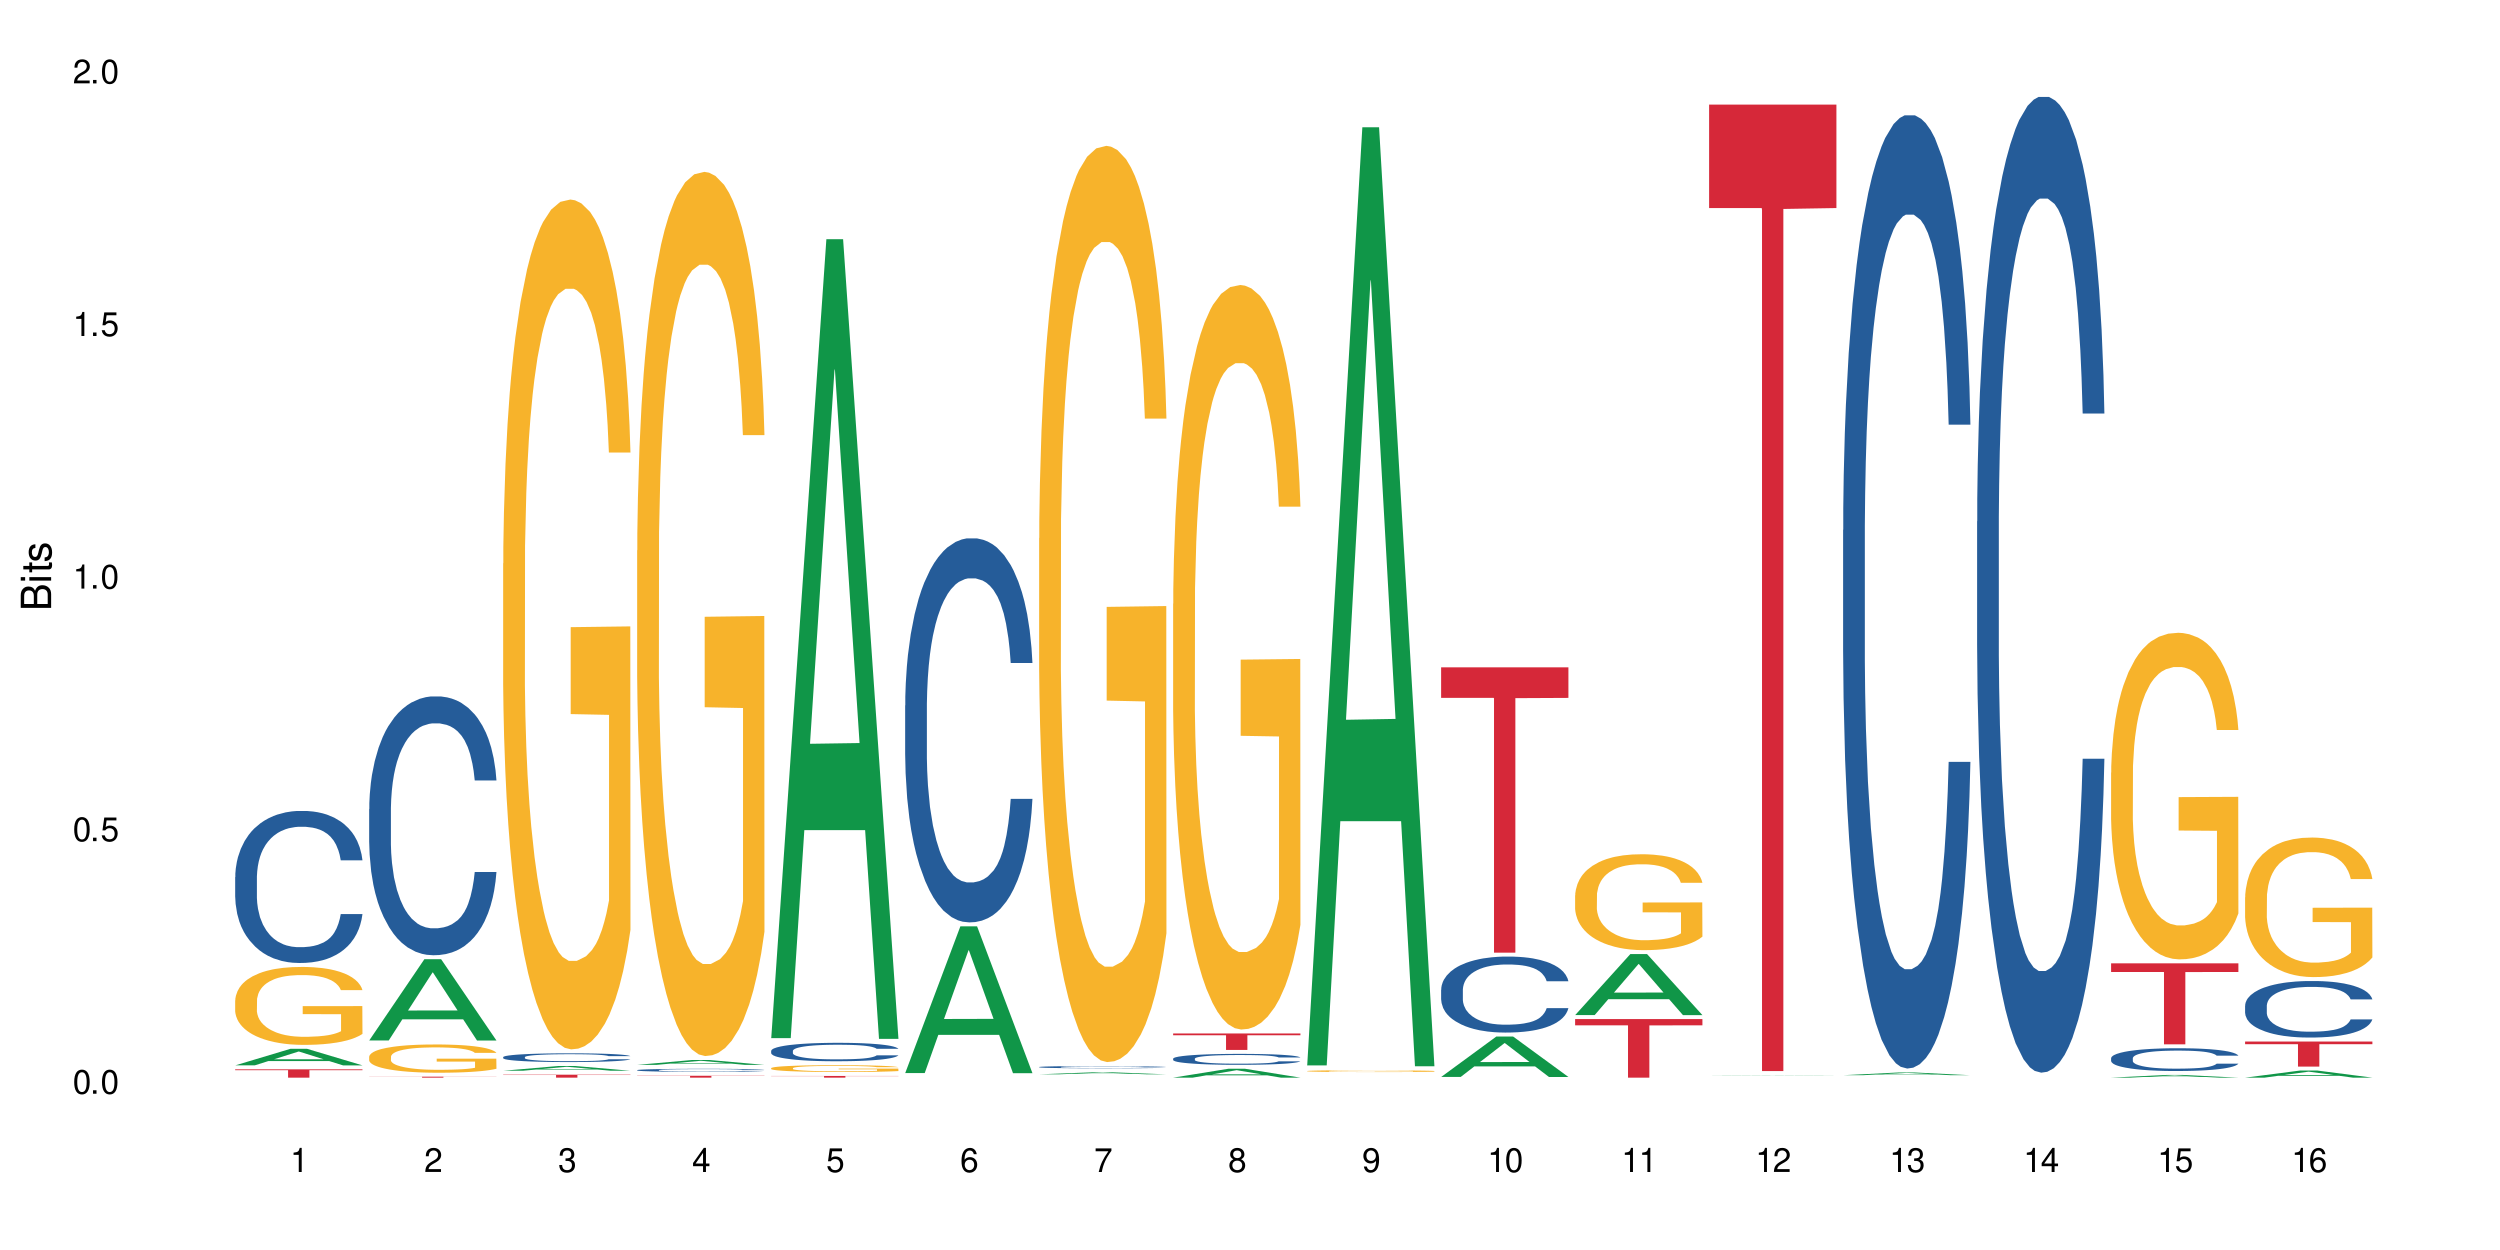 <?xml version="1.0" encoding="UTF-8"?>
<svg xmlns="http://www.w3.org/2000/svg" xmlns:xlink="http://www.w3.org/1999/xlink" width="720" height="360" viewBox="0 0 720 360">
<defs>
<g>
<g id="glyph-0-0">
</g>
<g id="glyph-0-1">
<path d="M 2.641 -6.938 C 2 -6.938 1.422 -6.656 1.078 -6.172 C 0.641 -5.562 0.406 -4.641 0.406 -3.359 C 0.406 -1.016 1.188 0.219 2.641 0.219 C 4.078 0.219 4.859 -1.016 4.859 -3.297 C 4.859 -4.641 4.656 -5.547 4.203 -6.172 C 3.844 -6.656 3.281 -6.938 2.641 -6.938 Z M 2.641 -6.188 C 3.547 -6.188 4 -5.25 4 -3.375 C 4 -1.406 3.562 -0.484 2.625 -0.484 C 1.734 -0.484 1.281 -1.438 1.281 -3.344 C 1.281 -5.25 1.734 -6.188 2.641 -6.188 Z M 2.641 -6.188 "/>
</g>
<g id="glyph-0-2">
<path d="M 1.828 -1 L 0.828 -1 L 0.828 0 L 1.828 0 Z M 1.828 -1 "/>
</g>
<g id="glyph-0-3">
<path d="M 4.562 -6.797 L 1.062 -6.797 L 0.547 -3.094 L 1.328 -3.094 C 1.719 -3.562 2.047 -3.734 2.578 -3.734 C 3.484 -3.734 4.062 -3.109 4.062 -2.094 C 4.062 -1.125 3.484 -0.531 2.578 -0.531 C 1.828 -0.531 1.375 -0.906 1.188 -1.672 L 0.328 -1.672 C 0.453 -1.109 0.547 -0.844 0.75 -0.594 C 1.125 -0.078 1.828 0.219 2.594 0.219 C 3.969 0.219 4.922 -0.781 4.922 -2.219 C 4.922 -3.562 4.031 -4.484 2.719 -4.484 C 2.25 -4.484 1.859 -4.359 1.469 -4.062 L 1.734 -5.969 L 4.562 -5.969 Z M 4.562 -6.797 "/>
</g>
<g id="glyph-0-4">
<path d="M 2.484 -4.938 L 2.484 0 L 3.328 0 L 3.328 -6.938 L 2.766 -6.938 C 2.469 -5.875 2.281 -5.734 0.984 -5.562 L 0.984 -4.938 Z M 2.484 -4.938 "/>
</g>
<g id="glyph-0-5">
<path d="M 4.859 -0.828 L 1.281 -0.828 C 1.359 -1.406 1.672 -1.781 2.5 -2.281 L 3.469 -2.828 C 4.406 -3.344 4.906 -4.062 4.906 -4.906 C 4.906 -5.484 4.672 -6.031 4.266 -6.406 C 3.859 -6.766 3.375 -6.938 2.719 -6.938 C 1.859 -6.938 1.219 -6.625 0.844 -6.031 C 0.609 -5.672 0.5 -5.234 0.484 -4.531 L 1.328 -4.531 C 1.359 -5.016 1.406 -5.281 1.531 -5.516 C 1.75 -5.938 2.188 -6.203 2.703 -6.203 C 3.469 -6.203 4.031 -5.641 4.031 -4.891 C 4.031 -4.344 3.719 -3.859 3.125 -3.516 L 2.234 -3 C 0.812 -2.172 0.406 -1.531 0.328 -0.016 L 4.859 -0.016 Z M 4.859 -0.828 "/>
</g>
<g id="glyph-0-6">
<path d="M 2.125 -3.188 L 2.578 -3.188 C 3.5 -3.188 3.984 -2.766 3.984 -1.922 C 3.984 -1.062 3.469 -0.531 2.594 -0.531 C 1.656 -0.531 1.203 -1 1.156 -2.016 L 0.312 -2.016 C 0.344 -1.453 0.438 -1.094 0.609 -0.781 C 0.953 -0.109 1.625 0.219 2.547 0.219 C 3.953 0.219 4.859 -0.625 4.859 -1.938 C 4.859 -2.828 4.516 -3.297 3.703 -3.594 C 4.344 -3.844 4.656 -4.328 4.656 -5.031 C 4.656 -6.219 3.875 -6.938 2.578 -6.938 C 1.203 -6.938 0.484 -6.172 0.453 -4.703 L 1.297 -4.703 C 1.312 -5.125 1.344 -5.359 1.453 -5.578 C 1.641 -5.969 2.062 -6.203 2.594 -6.203 C 3.344 -6.203 3.797 -5.75 3.797 -5 C 3.797 -4.516 3.609 -4.219 3.25 -4.047 C 3.016 -3.953 2.703 -3.922 2.125 -3.906 Z M 2.125 -3.188 "/>
</g>
<g id="glyph-0-7">
<path d="M 3.141 -1.672 L 3.141 0 L 3.984 0 L 3.984 -1.672 L 4.984 -1.672 L 4.984 -2.438 L 3.984 -2.438 L 3.984 -6.938 L 3.359 -6.938 L 0.266 -2.578 L 0.266 -1.672 Z M 3.141 -2.438 L 1 -2.438 L 3.141 -5.5 Z M 3.141 -2.438 "/>
</g>
<g id="glyph-0-8">
<path d="M 4.781 -5.125 C 4.609 -6.266 3.891 -6.938 2.844 -6.938 C 2.094 -6.938 1.422 -6.578 1.031 -5.953 C 0.594 -5.266 0.406 -4.422 0.406 -3.172 C 0.406 -2 0.578 -1.25 0.984 -0.641 C 1.359 -0.078 1.953 0.219 2.703 0.219 C 3.984 0.219 4.922 -0.75 4.922 -2.094 C 4.922 -3.375 4.062 -4.281 2.844 -4.281 C 2.172 -4.281 1.641 -4.031 1.281 -3.516 C 1.281 -5.234 1.828 -6.188 2.797 -6.188 C 3.391 -6.188 3.797 -5.797 3.938 -5.125 Z M 2.734 -3.531 C 3.547 -3.531 4.062 -2.953 4.062 -2.031 C 4.062 -1.156 3.484 -0.531 2.703 -0.531 C 1.922 -0.531 1.328 -1.188 1.328 -2.078 C 1.328 -2.938 1.906 -3.531 2.734 -3.531 Z M 2.734 -3.531 "/>
</g>
<g id="glyph-0-9">
<path d="M 4.984 -6.797 L 0.438 -6.797 L 0.438 -5.969 L 4.109 -5.969 C 2.5 -3.656 1.828 -2.234 1.328 0 L 2.219 0 C 2.594 -2.172 3.453 -4.047 4.984 -6.094 Z M 4.984 -6.797 "/>
</g>
<g id="glyph-0-10">
<path d="M 3.75 -3.656 C 4.469 -4.094 4.688 -4.438 4.688 -5.078 C 4.688 -6.172 3.844 -6.938 2.641 -6.938 C 1.438 -6.938 0.594 -6.172 0.594 -5.094 C 0.594 -4.438 0.812 -4.094 1.516 -3.656 C 0.734 -3.266 0.359 -2.703 0.359 -1.922 C 0.359 -0.656 1.281 0.219 2.641 0.219 C 3.984 0.219 4.922 -0.656 4.922 -1.922 C 4.922 -2.703 4.531 -3.266 3.75 -3.656 Z M 2.641 -6.188 C 3.359 -6.188 3.812 -5.75 3.812 -5.062 C 3.812 -4.406 3.344 -3.984 2.641 -3.984 C 1.922 -3.984 1.453 -4.406 1.453 -5.078 C 1.453 -5.75 1.922 -6.188 2.641 -6.188 Z M 2.641 -3.266 C 3.484 -3.266 4.062 -2.719 4.062 -1.906 C 4.062 -1.078 3.484 -0.531 2.625 -0.531 C 1.797 -0.531 1.219 -1.094 1.219 -1.906 C 1.219 -2.719 1.781 -3.266 2.641 -3.266 Z M 2.641 -3.266 "/>
</g>
<g id="glyph-0-11">
<path d="M 0.516 -1.578 C 0.672 -0.453 1.406 0.219 2.438 0.219 C 3.188 0.219 3.859 -0.141 4.266 -0.766 C 4.688 -1.453 4.891 -2.297 4.891 -3.547 C 4.891 -4.719 4.703 -5.453 4.312 -6.078 C 3.938 -6.641 3.344 -6.938 2.594 -6.938 C 1.297 -6.938 0.359 -5.969 0.359 -4.625 C 0.359 -3.344 1.234 -2.453 2.453 -2.453 C 3.094 -2.453 3.578 -2.672 4.016 -3.203 C 4 -1.484 3.469 -0.531 2.5 -0.531 C 1.906 -0.531 1.484 -0.906 1.359 -1.578 Z M 2.578 -6.203 C 3.375 -6.203 3.969 -5.531 3.969 -4.641 C 3.969 -3.797 3.391 -3.188 2.547 -3.188 C 1.734 -3.188 1.234 -3.766 1.234 -4.688 C 1.234 -5.562 1.797 -6.203 2.578 -6.203 Z M 2.578 -6.203 "/>
</g>
<g id="glyph-1-0">
</g>
<g id="glyph-1-1">
<path d="M 0 -0.953 L 0 -4.891 C 0 -5.719 -0.234 -6.344 -0.734 -6.797 C -1.188 -7.234 -1.812 -7.469 -2.5 -7.469 C -3.547 -7.469 -4.188 -7 -4.625 -5.875 C -4.984 -6.688 -5.625 -7.094 -6.531 -7.094 C -7.172 -7.094 -7.734 -6.859 -8.141 -6.391 C -8.562 -5.922 -8.75 -5.344 -8.75 -4.5 L -8.75 -0.953 Z M -4.984 -2.062 L -7.766 -2.062 L -7.766 -4.219 C -7.766 -4.844 -7.688 -5.203 -7.453 -5.5 C -7.219 -5.812 -6.859 -5.969 -6.375 -5.969 C -5.891 -5.969 -5.531 -5.812 -5.297 -5.5 C -5.062 -5.203 -4.984 -4.844 -4.984 -4.219 Z M -0.984 -2.062 L -4 -2.062 L -4 -4.781 C -4 -5.766 -3.438 -6.359 -2.484 -6.359 C -1.547 -6.359 -0.984 -5.766 -0.984 -4.781 Z M -0.984 -2.062 "/>
</g>
<g id="glyph-1-2">
<path d="M -6.281 -1.797 L -6.281 -0.797 L 0 -0.797 L 0 -1.797 Z M -8.75 -1.797 L -8.75 -0.797 L -7.484 -0.797 L -7.484 -1.797 Z M -8.75 -1.797 "/>
</g>
<g id="glyph-1-3">
<path d="M -6.281 -3.047 L -6.281 -2.016 L -8.016 -2.016 L -8.016 -1.016 L -6.281 -1.016 L -6.281 -0.172 L -5.469 -0.172 L -5.469 -1.016 L -0.719 -1.016 C -0.078 -1.016 0.281 -1.453 0.281 -2.234 C 0.281 -2.5 0.25 -2.719 0.188 -3.047 L -0.641 -3.047 C -0.609 -2.906 -0.594 -2.766 -0.594 -2.562 C -0.594 -2.141 -0.719 -2.016 -1.156 -2.016 L -5.469 -2.016 L -5.469 -3.047 Z M -6.281 -3.047 "/>
</g>
<g id="glyph-1-4">
<path d="M -4.531 -5.25 C -5.766 -5.25 -6.469 -4.422 -6.469 -2.969 C -6.469 -1.516 -5.719 -0.562 -4.547 -0.562 C -3.562 -0.562 -3.094 -1.062 -2.734 -2.562 L -2.516 -3.484 C -2.344 -4.188 -2.094 -4.469 -1.641 -4.469 C -1.047 -4.469 -0.641 -3.875 -0.641 -3 C -0.641 -2.453 -0.797 -2 -1.062 -1.75 C -1.25 -1.594 -1.422 -1.531 -1.875 -1.469 L -1.875 -0.406 C -0.422 -0.453 0.281 -1.266 0.281 -2.922 C 0.281 -4.5 -0.5 -5.516 -1.719 -5.516 C -2.656 -5.516 -3.172 -4.984 -3.469 -3.734 L -3.703 -2.766 C -3.891 -1.953 -4.156 -1.609 -4.594 -1.609 C -5.188 -1.609 -5.547 -2.125 -5.547 -2.938 C -5.547 -3.75 -5.203 -4.172 -4.531 -4.203 Z M -4.531 -5.25 "/>
</g>
</g>
</defs>
<rect x="-72" y="-36" width="864" height="432" fill="rgb(100%, 100%, 100%)" fill-opacity="1"/>
<path fill-rule="nonzero" fill="rgb(6.275%, 58.824%, 28.235%)" fill-opacity="1" d="M 67.73 306.824 L 67.77 306.82 L 83.633 302.062 L 88.449 302.062 L 104.391 306.828 L 98.789 306.828 L 94.797 305.586 L 77.289 305.586 L 73.371 306.824 L 67.73 306.824 L 78.973 305.07 L 93.191 305.066 L 86.102 302.84 L 86.023 302.836 L 85.945 302.852 L 78.934 305.066 L 78.973 305.07 Z M 67.73 306.824 "/>
<path fill-rule="nonzero" fill="rgb(14.51%, 36.078%, 60%)" fill-opacity="1" d="M 67.73 252.613 L 67.777 252.574 L 67.777 251.613 L 67.91 250.09 L 68.223 248.172 L 68.535 246.852 L 69.34 244.488 L 70.457 242.207 L 71.621 240.449 L 72.469 239.406 L 73.23 238.605 L 74.973 237.125 L 76.09 236.367 L 77.297 235.684 L 78.773 235.004 L 79.848 234.605 L 82.262 233.965 L 84.051 233.684 L 85.434 233.566 L 88.43 233.566 L 90.219 233.723 L 91.516 233.926 L 92.945 234.246 L 94.152 234.605 L 96.254 235.484 L 98.133 236.605 L 98.98 237.246 L 100.324 238.488 L 101.352 239.688 L 102.066 240.727 L 102.871 242.207 L 103.586 244.008 L 104.125 246.051 L 104.391 247.77 L 98.133 247.77 L 97.82 246.168 L 97.461 244.93 L 96.793 243.289 L 96.121 242.129 L 95.184 240.969 L 94.332 240.207 L 93.172 239.445 L 92.141 238.965 L 91.07 238.605 L 90.039 238.367 L 88.074 238.125 L 85.793 238.125 L 84.945 238.207 L 83.199 238.527 L 82.262 238.809 L 80.918 239.367 L 79.98 239.887 L 78.863 240.688 L 78.102 241.367 L 77.164 242.41 L 76.492 243.328 L 75.734 244.648 L 75.285 245.648 L 74.883 246.77 L 74.527 248.09 L 74.258 249.492 L 74.078 250.973 L 73.988 252.414 L 73.988 258.613 L 74.078 260.055 L 74.305 261.738 L 74.883 264.176 L 75.734 266.297 L 76.719 267.98 L 77.656 269.18 L 78.191 269.738 L 78.906 270.379 L 80.027 271.18 L 81.637 271.98 L 82.574 272.301 L 84.004 272.621 L 85.48 272.781 L 87.449 272.781 L 89.191 272.621 L 90.352 272.422 L 91.559 272.102 L 93.215 271.422 L 94.242 270.781 L 95.137 270.02 L 95.809 269.258 L 96.254 268.621 L 96.926 267.379 L 97.461 266.02 L 97.863 264.617 L 98.133 263.258 L 104.391 263.258 L 104.125 264.859 L 103.723 266.418 L 103.32 267.578 L 102.691 268.98 L 101.977 270.219 L 100.949 271.621 L 100.102 272.539 L 98.98 273.543 L 97.953 274.301 L 96.836 274.98 L 95.184 275.781 L 94.109 276.184 L 92.945 276.543 L 91.559 276.863 L 89.816 277.145 L 87.938 277.305 L 86.195 277.344 L 84.316 277.262 L 82.934 277.102 L 81.098 276.742 L 78.82 276.023 L 77.164 275.262 L 75.867 274.5 L 74.75 273.703 L 73.5 272.621 L 71.891 270.859 L 70.906 269.5 L 70.234 268.379 L 69.473 266.82 L 68.938 265.418 L 68.312 263.176 L 67.863 260.336 L 67.73 258.137 Z M 67.73 252.613 "/>
<path fill-rule="nonzero" fill="rgb(96.863%, 70.196%, 16.863%)" fill-opacity="1" d="M 67.73 288.094 L 67.777 288.074 L 67.777 287.664 L 67.953 286.738 L 68.402 285.469 L 68.984 284.422 L 69.609 283.602 L 70.012 283.172 L 70.684 282.559 L 71.262 282.105 L 72.738 281.184 L 74.617 280.324 L 75.645 279.953 L 76.809 279.605 L 78.461 279.215 L 79.223 279.07 L 81.547 278.742 L 84.184 278.539 L 87.09 278.477 L 88.43 278.496 L 90.266 278.578 L 92.77 278.805 L 94.199 279.012 L 95.316 279.215 L 96.477 279.48 L 97.91 279.891 L 99.25 280.383 L 100.324 280.875 L 101.395 281.492 L 102.289 282.148 L 103.051 282.863 L 103.723 283.727 L 104.125 284.445 L 104.391 285.16 L 98.176 285.16 L 97.82 284.445 L 97.418 283.891 L 96.746 283.215 L 96.074 282.723 L 95.406 282.332 L 94.152 281.797 L 93.082 281.469 L 91.738 281.184 L 90.441 281 L 88.969 280.875 L 88.074 280.836 L 85.703 280.836 L 83.559 280.98 L 82.305 281.145 L 81.41 281.309 L 80.16 281.613 L 79.398 281.859 L 78.953 282.023 L 77.613 282.66 L 76.719 283.234 L 76.227 283.625 L 75.602 284.238 L 75.152 284.793 L 74.66 285.613 L 74.391 286.227 L 74.035 287.621 L 73.988 291.312 L 74.125 292.09 L 74.391 292.934 L 74.75 293.672 L 75.285 294.449 L 75.824 295.043 L 76.762 295.844 L 77.566 296.375 L 78.191 296.727 L 79.398 297.277 L 79.891 297.465 L 81.055 297.832 L 82.262 298.117 L 83.738 298.363 L 84.855 298.488 L 86.641 298.59 L 88.922 298.59 L 91.605 298.469 L 93.305 298.305 L 94.465 298.141 L 95.227 297.996 L 96.164 297.77 L 96.836 297.566 L 97.461 297.34 L 98.223 296.992 L 98.223 292.09 L 87.18 292.07 L 87.18 289.773 L 104.348 289.754 L 104.391 297.77 L 103.453 298.324 L 102.289 298.855 L 101.172 299.266 L 100.012 299.617 L 98.355 300.004 L 97.016 300.25 L 94.957 300.539 L 93.082 300.723 L 91.113 300.848 L 89.371 300.906 L 87.312 300.93 L 85.48 300.887 L 83.512 300.766 L 81.949 300.602 L 80.516 300.395 L 79.086 300.129 L 77.297 299.699 L 76.137 299.348 L 74.93 298.918 L 73.723 298.406 L 72.648 297.852 L 71.934 297.422 L 71.219 296.93 L 70.457 296.316 L 69.742 295.617 L 69.207 294.98 L 68.715 294.266 L 68.355 293.59 L 68 292.664 L 67.82 291.926 L 67.73 291.293 Z M 67.73 288.094 "/>
<path fill-rule="nonzero" fill="rgb(83.922%, 15.686%, 22.353%)" fill-opacity="1" d="M 67.73 307.961 L 104.391 307.961 L 104.391 308.219 L 89.113 308.223 L 89.113 310.363 L 82.965 310.363 L 82.965 308.223 L 82.875 308.219 L 67.73 308.219 Z M 67.73 307.961 "/>
<path fill-rule="nonzero" fill="rgb(6.275%, 58.824%, 28.235%)" fill-opacity="1" d="M 106.32 299.652 L 106.359 299.629 L 122.223 276.246 L 127.039 276.246 L 142.98 299.672 L 137.383 299.672 L 133.387 293.559 L 115.879 293.559 L 111.961 299.652 L 106.32 299.652 L 117.562 291.027 L 131.781 291.008 L 124.691 280.074 L 124.613 280.051 L 124.535 280.117 L 117.523 291.008 L 117.562 291.027 Z M 106.32 299.652 "/>
<path fill-rule="nonzero" fill="rgb(14.51%, 36.078%, 60%)" fill-opacity="1" d="M 106.32 233.008 L 106.367 232.941 L 106.367 231.305 L 106.5 228.719 L 106.812 225.449 L 107.125 223.199 L 107.93 219.18 L 109.047 215.297 L 110.211 212.297 L 111.059 210.527 L 111.82 209.164 L 113.562 206.645 L 114.684 205.352 L 115.891 204.191 L 117.363 203.035 L 118.438 202.352 L 120.852 201.262 L 122.641 200.785 L 124.027 200.582 L 127.02 200.582 L 128.809 200.852 L 130.105 201.195 L 131.535 201.738 L 132.742 202.352 L 134.844 203.852 L 136.723 205.758 L 137.574 206.848 L 138.914 208.961 L 139.941 211.004 L 140.656 212.777 L 141.461 215.297 L 142.176 218.363 L 142.715 221.836 L 142.98 224.766 L 136.723 224.766 L 136.41 222.039 L 136.051 219.93 L 135.383 217.137 L 134.711 215.16 L 133.773 213.184 L 132.922 211.891 L 131.762 210.594 L 130.73 209.777 L 129.66 209.164 L 128.629 208.758 L 126.664 208.348 L 124.383 208.348 L 123.535 208.484 L 121.789 209.027 L 120.852 209.504 L 119.512 210.461 L 118.57 211.344 L 117.453 212.707 L 116.695 213.867 L 115.754 215.637 L 115.086 217.203 L 114.324 219.453 L 113.879 221.156 L 113.473 223.062 L 113.117 225.312 L 112.848 227.695 L 112.668 230.215 L 112.582 232.668 L 112.582 243.23 L 112.668 245.68 L 112.895 248.543 L 113.473 252.699 L 114.324 256.309 L 115.309 259.172 L 116.246 261.215 L 116.781 262.168 L 117.5 263.258 L 118.617 264.621 L 120.227 265.984 L 121.164 266.527 L 122.594 267.074 L 124.07 267.348 L 126.039 267.348 L 127.781 267.074 L 128.945 266.734 L 130.152 266.188 L 131.805 265.031 L 132.832 263.941 L 133.727 262.645 L 134.398 261.352 L 134.844 260.262 L 135.516 258.148 L 136.051 255.832 L 136.453 253.449 L 136.723 251.133 L 142.98 251.133 L 142.715 253.855 L 142.312 256.516 L 141.91 258.488 L 141.281 260.875 L 140.566 262.984 L 139.539 265.371 L 138.691 266.938 L 137.574 268.641 L 136.543 269.934 L 135.426 271.094 L 133.773 272.457 L 132.699 273.137 L 131.535 273.75 L 130.152 274.297 L 128.406 274.773 L 126.531 275.043 L 124.785 275.113 L 122.906 274.977 L 121.523 274.703 L 119.688 274.09 L 117.41 272.863 L 115.754 271.57 L 114.457 270.277 L 113.34 268.914 L 112.09 267.074 L 110.48 264.074 L 109.496 261.758 L 108.824 259.852 L 108.066 257.195 L 107.527 254.812 L 106.902 250.996 L 106.457 246.16 L 106.32 242.41 Z M 106.32 233.008 "/>
<path fill-rule="nonzero" fill="rgb(96.863%, 70.196%, 16.863%)" fill-opacity="1" d="M 106.32 304.293 L 106.367 304.285 L 106.367 304.137 L 106.543 303.805 L 106.992 303.344 L 107.574 302.965 L 108.199 302.664 L 108.602 302.508 L 109.273 302.285 L 109.852 302.121 L 111.328 301.789 L 113.207 301.477 L 114.234 301.344 L 115.398 301.215 L 117.051 301.074 L 117.812 301.023 L 120.137 300.902 L 122.773 300.828 L 125.68 300.809 L 127.02 300.812 L 128.855 300.844 L 131.359 300.926 L 132.789 301 L 133.906 301.074 L 135.07 301.172 L 136.5 301.32 L 137.84 301.5 L 138.914 301.676 L 139.988 301.898 L 140.879 302.137 L 141.641 302.398 L 142.312 302.711 L 142.715 302.969 L 142.98 303.23 L 136.77 303.23 L 136.41 302.969 L 136.008 302.77 L 135.336 302.523 L 134.668 302.348 L 133.996 302.203 L 132.742 302.012 L 131.672 301.891 L 130.328 301.789 L 129.031 301.723 L 127.559 301.676 L 126.664 301.66 L 124.293 301.66 L 122.148 301.715 L 120.895 301.773 L 120.004 301.832 L 118.75 301.945 L 117.988 302.035 L 117.543 302.094 L 116.203 302.324 L 115.309 302.531 L 114.816 302.672 L 114.191 302.895 L 113.742 303.098 L 113.25 303.395 L 112.984 303.617 L 112.625 304.121 L 112.582 305.461 L 112.715 305.742 L 112.984 306.047 L 113.34 306.316 L 113.879 306.598 L 114.414 306.816 L 115.352 307.105 L 116.156 307.297 L 116.781 307.426 L 117.988 307.625 L 118.48 307.691 L 119.645 307.824 L 120.852 307.93 L 122.328 308.02 L 123.445 308.062 L 125.234 308.102 L 127.512 308.102 L 130.195 308.055 L 131.895 307.996 L 133.059 307.938 L 133.816 307.887 L 134.754 307.805 L 135.426 307.73 L 136.051 307.648 L 136.812 307.52 L 136.812 305.742 L 125.77 305.738 L 125.77 304.902 L 142.938 304.895 L 142.98 307.805 L 142.043 308.004 L 140.879 308.199 L 139.762 308.348 L 138.602 308.473 L 136.945 308.613 L 135.605 308.703 L 133.547 308.809 L 131.672 308.875 L 129.703 308.918 L 127.961 308.941 L 125.902 308.949 L 124.07 308.934 L 122.102 308.891 L 120.539 308.828 L 119.109 308.754 L 117.676 308.66 L 115.891 308.504 L 114.727 308.375 L 113.52 308.219 L 112.312 308.035 L 111.238 307.832 L 110.523 307.676 L 109.809 307.5 L 109.047 307.277 L 108.332 307.023 L 107.797 306.793 L 107.305 306.531 L 106.945 306.285 L 106.59 305.953 L 106.41 305.684 L 106.32 305.453 Z M 106.32 304.293 "/>
<path fill-rule="nonzero" fill="rgb(83.922%, 15.686%, 22.353%)" fill-opacity="1" d="M 106.32 310.082 L 142.98 310.082 L 142.98 310.113 L 127.703 310.113 L 127.703 310.363 L 121.555 310.363 L 121.555 310.113 L 106.32 310.113 Z M 106.32 310.082 "/>
<path fill-rule="nonzero" fill="rgb(6.275%, 58.824%, 28.235%)" fill-opacity="1" d="M 144.91 308.379 L 144.949 308.375 L 160.812 307.008 L 165.633 307.008 L 181.574 308.379 L 175.973 308.379 L 171.977 308.02 L 154.469 308.02 L 150.551 308.379 L 144.91 308.379 L 156.152 307.871 L 170.371 307.871 L 163.281 307.23 L 163.203 307.23 L 163.125 307.234 L 156.113 307.871 L 156.152 307.871 Z M 144.91 308.379 "/>
<path fill-rule="nonzero" fill="rgb(14.51%, 36.078%, 60%)" fill-opacity="1" d="M 144.91 304.449 L 144.957 304.449 L 144.957 304.391 L 145.09 304.305 L 145.402 304.195 L 145.715 304.117 L 146.52 303.984 L 147.641 303.852 L 148.801 303.75 L 149.652 303.691 L 150.41 303.645 L 152.156 303.559 L 153.273 303.516 L 154.48 303.477 L 155.953 303.438 L 157.027 303.414 L 159.441 303.375 L 161.23 303.359 L 162.617 303.355 L 165.613 303.355 L 167.398 303.363 L 168.695 303.375 L 170.129 303.395 L 171.336 303.414 L 173.434 303.465 L 175.312 303.527 L 176.164 303.566 L 177.504 303.637 L 178.531 303.707 L 179.246 303.766 L 180.051 303.852 L 180.77 303.953 L 181.305 304.074 L 181.574 304.172 L 175.312 304.172 L 175 304.078 L 174.645 304.008 L 173.973 303.914 L 173.301 303.848 L 172.363 303.781 L 171.512 303.734 L 170.352 303.691 L 169.324 303.664 L 168.25 303.645 L 167.223 303.629 L 165.254 303.617 L 162.973 303.617 L 162.125 303.621 L 160.379 303.641 L 159.441 303.656 L 158.102 303.688 L 157.16 303.719 L 156.043 303.766 L 155.285 303.805 L 154.344 303.863 L 153.676 303.914 L 152.914 303.992 L 152.469 304.051 L 152.066 304.113 L 151.707 304.191 L 151.438 304.27 L 151.262 304.355 L 151.172 304.438 L 151.172 304.797 L 151.262 304.879 L 151.484 304.977 L 152.066 305.117 L 152.914 305.238 L 153.898 305.336 L 154.836 305.402 L 155.375 305.438 L 156.09 305.473 L 157.207 305.52 L 158.816 305.566 L 159.754 305.582 L 161.184 305.602 L 162.66 305.609 L 164.629 305.609 L 166.371 305.602 L 167.535 305.59 L 168.742 305.57 L 170.395 305.531 L 171.422 305.496 L 172.316 305.453 L 172.988 305.406 L 173.434 305.371 L 174.105 305.301 L 174.645 305.223 L 175.047 305.141 L 175.312 305.062 L 181.574 305.062 L 181.305 305.156 L 180.902 305.246 L 180.5 305.312 L 179.875 305.391 L 179.156 305.465 L 178.129 305.543 L 177.281 305.598 L 176.164 305.656 L 175.133 305.699 L 174.016 305.738 L 172.363 305.785 L 171.289 305.805 L 170.129 305.828 L 168.742 305.844 L 166.996 305.863 L 165.121 305.871 L 163.375 305.875 L 161.5 305.867 L 160.113 305.859 L 158.281 305.84 L 156 305.797 L 154.344 305.754 L 153.047 305.711 L 151.93 305.664 L 150.68 305.602 L 149.07 305.5 L 148.086 305.422 L 147.414 305.355 L 146.656 305.266 L 146.117 305.188 L 145.492 305.059 L 145.047 304.895 L 144.91 304.77 Z M 144.91 304.449 "/>
<path fill-rule="nonzero" fill="rgb(96.863%, 70.196%, 16.863%)" fill-opacity="1" d="M 144.91 162.297 L 144.957 162.07 L 144.957 157.602 L 145.137 147.543 L 145.582 133.684 L 146.164 122.285 L 146.789 113.344 L 147.191 108.648 L 147.863 101.945 L 148.445 97.027 L 149.918 86.969 L 151.797 77.582 L 152.824 73.559 L 153.988 69.758 L 155.641 65.512 L 156.402 63.945 L 158.727 60.367 L 161.363 58.133 L 164.27 57.465 L 165.613 57.688 L 167.445 58.582 L 169.949 61.039 L 171.379 63.273 L 172.496 65.512 L 173.66 68.414 L 175.09 72.887 L 176.43 78.25 L 177.504 83.617 L 178.578 90.32 L 179.473 97.473 L 180.23 105.297 L 180.902 114.684 L 181.305 122.508 L 181.574 130.332 L 175.359 130.332 L 175 122.508 L 174.598 116.473 L 173.926 109.098 L 173.258 103.73 L 172.586 99.484 L 171.336 93.672 L 170.262 90.098 L 168.922 86.969 L 167.625 84.957 L 166.148 83.617 L 165.254 83.168 L 162.883 83.168 L 160.738 84.734 L 159.488 86.52 L 158.594 88.309 L 157.34 91.66 L 156.582 94.344 L 156.133 96.133 L 154.793 103.062 L 153.898 109.32 L 153.406 113.566 L 152.781 120.273 L 152.332 126.309 L 151.84 135.25 L 151.574 141.953 L 151.215 157.152 L 151.172 197.387 L 151.305 205.883 L 151.574 215.047 L 151.93 223.094 L 152.469 231.586 L 153.004 238.07 L 153.941 246.785 L 154.746 252.598 L 155.375 256.398 L 156.582 262.434 L 157.07 264.445 L 158.234 268.469 L 159.441 271.598 L 160.918 274.281 L 162.035 275.621 L 163.824 276.738 L 166.102 276.738 L 168.785 275.398 L 170.484 273.609 L 171.648 271.82 L 172.406 270.258 L 173.348 267.797 L 174.016 265.562 L 174.645 263.102 L 175.402 259.305 L 175.402 205.883 L 164.359 205.656 L 164.359 180.625 L 181.527 180.398 L 181.574 267.797 L 180.633 273.832 L 179.473 279.645 L 178.352 284.113 L 177.191 287.914 L 175.535 292.16 L 174.195 294.844 L 172.141 297.973 L 170.262 299.984 L 168.293 301.324 L 166.551 301.996 L 164.492 302.219 L 162.66 301.773 L 160.695 300.43 L 159.129 298.645 L 157.699 296.406 L 156.266 293.504 L 154.48 288.809 L 153.316 285.008 L 152.109 280.312 L 150.902 274.727 L 149.828 268.691 L 149.113 263.996 L 148.398 258.633 L 147.641 251.926 L 146.922 244.328 L 146.387 237.398 L 145.895 229.574 L 145.539 222.199 L 145.18 212.141 L 145 204.094 L 144.91 197.164 Z M 144.91 162.297 "/>
<path fill-rule="nonzero" fill="rgb(83.922%, 15.686%, 22.353%)" fill-opacity="1" d="M 144.91 309.512 L 181.574 309.512 L 181.574 309.605 L 166.293 309.605 L 166.293 310.363 L 160.145 310.363 L 160.145 309.605 L 144.91 309.605 Z M 144.91 309.512 "/>
<path fill-rule="nonzero" fill="rgb(6.275%, 58.824%, 28.235%)" fill-opacity="1" d="M 183.5 306.68 L 183.543 306.68 L 199.402 305.273 L 204.223 305.273 L 220.164 306.684 L 214.562 306.684 L 210.566 306.316 L 193.059 306.316 L 189.141 306.68 L 183.5 306.68 L 194.742 306.164 L 208.961 306.16 L 201.871 305.504 L 201.793 305.504 L 201.715 305.508 L 194.703 306.16 L 194.742 306.164 Z M 183.5 306.68 "/>
<path fill-rule="nonzero" fill="rgb(14.51%, 36.078%, 60%)" fill-opacity="1" d="M 183.5 308.195 L 183.547 308.195 L 183.547 308.176 L 183.68 308.145 L 183.992 308.105 L 184.309 308.082 L 185.113 308.035 L 186.23 307.988 L 187.391 307.953 L 188.242 307.934 L 189 307.918 L 190.746 307.887 L 191.863 307.871 L 193.07 307.859 L 194.543 307.844 L 195.617 307.836 L 198.031 307.824 L 199.82 307.82 L 201.207 307.816 L 204.203 307.816 L 205.988 307.82 L 207.285 307.824 L 208.719 307.832 L 209.926 307.836 L 212.027 307.855 L 213.902 307.879 L 214.754 307.891 L 216.094 307.914 L 217.121 307.938 L 217.84 307.957 L 218.645 307.988 L 219.359 308.023 L 219.895 308.062 L 220.164 308.098 L 213.902 308.098 L 213.59 308.066 L 213.234 308.043 L 212.562 308.008 L 211.891 307.988 L 210.953 307.965 L 210.102 307.949 L 208.941 307.934 L 207.914 307.926 L 206.84 307.918 L 205.812 307.91 L 203.844 307.906 L 201.562 307.906 L 200.715 307.91 L 198.973 307.914 L 198.031 307.922 L 196.691 307.934 L 195.754 307.941 L 194.633 307.957 L 193.875 307.973 L 192.934 307.992 L 192.266 308.012 L 191.504 308.035 L 191.059 308.055 L 190.656 308.078 L 190.297 308.105 L 190.031 308.133 L 189.852 308.16 L 189.762 308.191 L 189.762 308.312 L 189.852 308.344 L 190.074 308.375 L 190.656 308.422 L 191.504 308.465 L 192.488 308.5 L 193.426 308.523 L 193.965 308.535 L 194.68 308.547 L 195.797 308.562 L 197.406 308.578 L 198.344 308.586 L 199.777 308.59 L 201.25 308.594 L 203.219 308.594 L 204.961 308.59 L 206.125 308.586 L 207.332 308.582 L 208.984 308.566 L 210.016 308.555 L 210.906 308.539 L 211.578 308.523 L 212.027 308.512 L 212.695 308.488 L 213.234 308.461 L 213.637 308.434 L 213.902 308.406 L 220.164 308.406 L 219.895 308.438 L 219.492 308.469 L 219.09 308.492 L 218.465 308.52 L 217.75 308.543 L 216.719 308.57 L 215.871 308.59 L 214.754 308.609 L 213.727 308.625 L 212.605 308.637 L 210.953 308.652 L 209.879 308.66 L 208.719 308.668 L 207.332 308.676 L 205.586 308.68 L 203.711 308.684 L 200.09 308.684 L 198.703 308.68 L 196.871 308.672 L 194.59 308.66 L 192.934 308.645 L 191.641 308.629 L 190.52 308.613 L 189.27 308.59 L 187.66 308.555 L 186.676 308.527 L 186.004 308.508 L 185.246 308.477 L 184.711 308.449 L 184.082 308.402 L 183.637 308.348 L 183.5 308.305 Z M 183.5 308.195 "/>
<path fill-rule="nonzero" fill="rgb(96.863%, 70.196%, 16.863%)" fill-opacity="1" d="M 183.5 158.566 L 183.547 158.332 L 183.547 153.68 L 183.727 143.215 L 184.172 128.797 L 184.754 116.938 L 185.379 107.637 L 185.781 102.754 L 186.453 95.777 L 187.035 90.66 L 188.508 80.195 L 190.387 70.43 L 191.414 66.242 L 192.578 62.289 L 194.23 57.871 L 194.992 56.242 L 197.316 52.523 L 199.953 50.195 L 202.859 49.5 L 204.203 49.73 L 206.035 50.664 L 208.539 53.219 L 209.969 55.547 L 211.086 57.871 L 212.25 60.895 L 213.68 65.547 L 215.02 71.125 L 216.094 76.707 L 217.168 83.684 L 218.062 91.125 L 218.82 99.266 L 219.492 109.031 L 219.895 117.172 L 220.164 125.309 L 213.949 125.309 L 213.59 117.172 L 213.188 110.891 L 212.52 103.219 L 211.848 97.637 L 211.176 93.219 L 209.926 87.172 L 208.852 83.453 L 207.512 80.195 L 206.215 78.102 L 204.738 76.707 L 203.844 76.242 L 201.477 76.242 L 199.328 77.871 L 198.078 79.73 L 197.184 81.59 L 195.93 85.078 L 195.172 87.871 L 194.723 89.73 L 193.383 96.938 L 192.488 103.449 L 191.996 107.867 L 191.371 114.844 L 190.922 121.125 L 190.434 130.426 L 190.164 137.402 L 189.805 153.215 L 189.762 195.074 L 189.895 203.91 L 190.164 213.445 L 190.52 221.816 L 191.059 230.656 L 191.594 237.398 L 192.531 246.469 L 193.336 252.516 L 193.965 256.469 L 195.172 262.746 L 195.664 264.84 L 196.824 269.023 L 198.031 272.281 L 199.508 275.07 L 200.625 276.465 L 202.414 277.629 L 204.695 277.629 L 207.375 276.234 L 209.074 274.375 L 210.238 272.512 L 210.996 270.887 L 211.938 268.328 L 212.605 266 L 213.234 263.445 L 213.992 259.492 L 213.992 203.91 L 202.949 203.68 L 202.949 177.633 L 220.117 177.402 L 220.164 268.328 L 219.223 274.605 L 218.062 280.652 L 216.945 285.305 L 215.781 289.258 L 214.129 293.676 L 212.785 296.465 L 210.73 299.723 L 208.852 301.812 L 206.883 303.211 L 205.141 303.906 L 203.086 304.141 L 201.25 303.676 L 199.285 302.277 L 197.719 300.418 L 196.289 298.094 L 194.859 295.07 L 193.07 290.188 L 191.906 286.234 L 190.699 281.352 L 189.492 275.535 L 188.418 269.258 L 187.703 264.375 L 186.988 258.793 L 186.23 251.816 L 185.516 243.91 L 184.977 236.699 L 184.484 228.562 L 184.129 220.887 L 183.77 210.422 L 183.59 202.051 L 183.5 194.844 Z M 183.5 158.566 "/>
<path fill-rule="nonzero" fill="rgb(83.922%, 15.686%, 22.353%)" fill-opacity="1" d="M 183.5 309.82 L 220.164 309.82 L 220.164 309.879 L 204.883 309.879 L 204.883 310.363 L 198.738 310.363 L 198.738 309.879 L 183.5 309.879 Z M 183.5 309.82 "/>
<path fill-rule="nonzero" fill="rgb(6.275%, 58.824%, 28.235%)" fill-opacity="1" d="M 222.094 298.984 L 222.133 298.77 L 237.996 68.887 L 242.812 68.887 L 258.754 299.203 L 253.152 299.203 L 249.156 239.082 L 231.648 239.082 L 227.73 298.984 L 222.094 298.984 L 233.332 214.211 L 247.551 213.996 L 240.461 106.516 L 240.383 106.301 L 240.305 106.949 L 233.293 213.996 L 233.332 214.211 Z M 222.094 298.984 "/>
<path fill-rule="nonzero" fill="rgb(14.51%, 36.078%, 60%)" fill-opacity="1" d="M 222.094 302.645 L 222.137 302.641 L 222.137 302.523 L 222.27 302.34 L 222.586 302.105 L 222.898 301.945 L 223.703 301.66 L 224.82 301.383 L 225.98 301.172 L 226.832 301.043 L 227.59 300.949 L 229.336 300.77 L 230.453 300.676 L 231.66 300.594 L 233.137 300.512 L 234.207 300.461 L 236.621 300.387 L 238.41 300.352 L 239.797 300.336 L 242.793 300.336 L 244.582 300.355 L 245.879 300.379 L 247.309 300.418 L 248.516 300.461 L 250.617 300.57 L 252.492 300.707 L 253.344 300.781 L 254.684 300.934 L 255.715 301.078 L 256.43 301.203 L 257.234 301.383 L 257.949 301.602 L 258.484 301.852 L 258.754 302.059 L 252.492 302.059 L 252.18 301.863 L 251.824 301.715 L 251.152 301.516 L 250.48 301.375 L 249.543 301.234 L 248.695 301.141 L 247.531 301.051 L 246.504 300.992 L 245.43 300.949 L 244.402 300.918 L 242.434 300.891 L 240.156 300.891 L 239.305 300.898 L 237.562 300.938 L 236.621 300.973 L 235.281 301.039 L 234.344 301.102 L 233.227 301.199 L 232.465 301.281 L 231.527 301.41 L 230.855 301.52 L 230.094 301.68 L 229.648 301.801 L 229.246 301.938 L 228.887 302.098 L 228.621 302.266 L 228.441 302.445 L 228.352 302.621 L 228.352 303.371 L 228.441 303.547 L 228.664 303.75 L 229.246 304.047 L 230.094 304.305 L 231.078 304.508 L 232.016 304.652 L 232.555 304.723 L 233.27 304.797 L 234.387 304.895 L 235.996 304.992 L 236.934 305.031 L 238.367 305.07 L 239.84 305.09 L 241.809 305.09 L 243.551 305.07 L 244.715 305.047 L 245.922 305.008 L 247.574 304.926 L 248.605 304.848 L 249.5 304.754 L 250.168 304.664 L 250.617 304.586 L 251.285 304.434 L 251.824 304.27 L 252.227 304.102 L 252.492 303.934 L 258.754 303.934 L 258.484 304.129 L 258.082 304.32 L 257.68 304.461 L 257.055 304.629 L 256.34 304.777 L 255.309 304.949 L 254.461 305.062 L 253.344 305.184 L 252.316 305.273 L 251.199 305.355 L 249.543 305.453 L 248.469 305.5 L 247.309 305.547 L 245.922 305.586 L 244.18 305.617 L 242.301 305.637 L 240.559 305.641 L 238.68 305.633 L 237.293 305.613 L 235.461 305.57 L 233.18 305.484 L 231.527 305.391 L 230.23 305.297 L 229.113 305.203 L 227.859 305.07 L 226.25 304.855 L 225.266 304.691 L 224.598 304.555 L 223.836 304.367 L 223.301 304.199 L 222.672 303.926 L 222.227 303.582 L 222.094 303.316 Z M 222.094 302.645 "/>
<path fill-rule="nonzero" fill="rgb(96.863%, 70.196%, 16.863%)" fill-opacity="1" d="M 222.094 307.617 L 222.137 307.617 L 222.137 307.578 L 222.316 307.5 L 222.762 307.387 L 223.344 307.297 L 223.969 307.227 L 224.371 307.188 L 225.043 307.133 L 225.625 307.094 L 227.098 307.012 L 228.977 306.938 L 230.004 306.906 L 231.168 306.875 L 232.82 306.84 L 233.582 306.828 L 235.906 306.801 L 238.543 306.781 L 241.449 306.777 L 242.793 306.777 L 244.625 306.785 L 247.129 306.805 L 248.559 306.824 L 249.676 306.84 L 250.84 306.863 L 252.27 306.902 L 253.613 306.945 L 254.684 306.988 L 255.758 307.039 L 256.652 307.098 L 257.41 307.16 L 258.082 307.234 L 258.484 307.297 L 258.754 307.359 L 252.539 307.359 L 252.18 307.297 L 251.777 307.25 L 251.109 307.191 L 250.438 307.148 L 249.766 307.113 L 248.516 307.066 L 247.441 307.039 L 246.102 307.012 L 244.805 306.996 L 243.328 306.988 L 242.434 306.984 L 240.066 306.984 L 237.918 306.996 L 236.668 307.012 L 235.773 307.023 L 234.52 307.051 L 233.762 307.074 L 233.312 307.086 L 231.973 307.141 L 231.078 307.191 L 230.586 307.227 L 229.961 307.281 L 229.516 307.328 L 229.023 307.402 L 228.754 307.453 L 228.395 307.578 L 228.352 307.898 L 228.484 307.969 L 228.754 308.039 L 229.113 308.105 L 229.648 308.172 L 230.184 308.227 L 231.125 308.297 L 231.93 308.34 L 232.555 308.371 L 233.762 308.422 L 234.254 308.438 L 235.414 308.469 L 236.621 308.492 L 238.098 308.516 L 239.215 308.527 L 241.004 308.535 L 243.285 308.535 L 245.965 308.523 L 247.664 308.512 L 248.828 308.496 L 249.586 308.484 L 250.527 308.465 L 251.199 308.445 L 251.824 308.426 L 252.582 308.395 L 252.582 307.969 L 241.539 307.965 L 241.539 307.766 L 258.707 307.762 L 258.754 308.465 L 257.812 308.512 L 256.652 308.559 L 255.535 308.594 L 254.371 308.625 L 252.719 308.66 L 251.375 308.68 L 249.32 308.707 L 247.441 308.723 L 245.477 308.734 L 243.73 308.738 L 241.676 308.738 L 239.84 308.734 L 237.875 308.727 L 236.309 308.711 L 234.879 308.691 L 233.449 308.668 L 231.66 308.633 L 230.496 308.602 L 229.289 308.562 L 228.082 308.52 L 227.012 308.473 L 226.293 308.434 L 225.578 308.391 L 224.82 308.336 L 224.105 308.277 L 223.566 308.219 L 223.074 308.156 L 222.719 308.098 L 222.359 308.016 L 222.184 307.953 L 222.094 307.898 Z M 222.094 307.617 "/>
<path fill-rule="nonzero" fill="rgb(83.922%, 15.686%, 22.353%)" fill-opacity="1" d="M 222.094 309.875 L 258.754 309.875 L 258.754 309.926 L 243.473 309.926 L 243.473 310.363 L 237.328 310.363 L 237.328 309.926 L 222.094 309.926 Z M 222.094 309.875 "/>
<path fill-rule="nonzero" fill="rgb(6.275%, 58.824%, 28.235%)" fill-opacity="1" d="M 260.684 309.035 L 260.723 308.996 L 276.586 266.789 L 281.402 266.789 L 297.344 309.074 L 291.742 309.074 L 287.746 298.035 L 270.238 298.035 L 266.324 309.035 L 260.684 309.035 L 271.922 293.469 L 286.141 293.43 L 279.051 273.695 L 278.973 273.656 L 278.895 273.777 L 271.883 293.43 L 271.922 293.469 Z M 260.684 309.035 "/>
<path fill-rule="nonzero" fill="rgb(14.51%, 36.078%, 60%)" fill-opacity="1" d="M 260.684 203.18 L 260.727 203.078 L 260.727 200.652 L 260.863 196.812 L 261.176 191.957 L 261.488 188.621 L 262.293 182.656 L 263.41 176.895 L 264.57 172.449 L 265.422 169.82 L 266.184 167.797 L 267.926 164.059 L 269.043 162.137 L 270.25 160.418 L 271.727 158.699 L 272.797 157.688 L 275.211 156.07 L 277 155.363 L 278.387 155.059 L 281.383 155.059 L 283.172 155.465 L 284.469 155.969 L 285.898 156.777 L 287.105 157.688 L 289.207 159.914 L 291.086 162.742 L 291.934 164.359 L 293.273 167.496 L 294.305 170.527 L 295.02 173.156 L 295.824 176.895 L 296.539 181.445 L 297.074 186.602 L 297.344 190.949 L 291.086 190.949 L 290.77 186.902 L 290.414 183.77 L 289.742 179.625 L 289.074 176.695 L 288.133 173.762 L 287.285 171.84 L 286.121 169.922 L 285.094 168.707 L 284.02 167.797 L 282.992 167.191 L 281.023 166.586 L 278.746 166.586 L 277.895 166.785 L 276.152 167.594 L 275.211 168.305 L 273.871 169.719 L 272.934 171.031 L 271.816 173.055 L 271.055 174.773 L 270.117 177.402 L 269.445 179.727 L 268.684 183.062 L 268.238 185.59 L 267.836 188.422 L 267.477 191.758 L 267.211 195.293 L 267.031 199.035 L 266.941 202.676 L 266.941 218.344 L 267.031 221.984 L 267.254 226.227 L 267.836 232.395 L 268.684 237.754 L 269.668 242 L 270.609 245.031 L 271.145 246.445 L 271.859 248.062 L 272.977 250.086 L 274.586 252.109 L 275.527 252.918 L 276.957 253.727 L 278.434 254.129 L 280.398 254.129 L 282.141 253.727 L 283.305 253.219 L 284.512 252.41 L 286.168 250.691 L 287.195 249.074 L 288.09 247.152 L 288.758 245.234 L 289.207 243.617 L 289.879 240.48 L 290.414 237.047 L 290.816 233.508 L 291.086 230.07 L 297.344 230.07 L 297.074 234.113 L 296.672 238.055 L 296.27 240.988 L 295.645 244.527 L 294.93 247.66 L 293.902 251.199 L 293.051 253.523 L 291.934 256.051 L 290.906 257.973 L 289.789 259.691 L 288.133 261.711 L 287.059 262.723 L 285.898 263.633 L 284.512 264.441 L 282.77 265.148 L 280.891 265.555 L 279.148 265.652 L 277.27 265.453 L 275.883 265.047 L 274.051 264.137 L 271.77 262.316 L 270.117 260.398 L 268.82 258.477 L 267.703 256.453 L 266.449 253.727 L 264.84 249.277 L 263.855 245.84 L 263.188 243.008 L 262.426 239.066 L 261.891 235.527 L 261.266 229.867 L 260.816 222.691 L 260.684 217.129 Z M 260.684 203.18 "/>
<path fill-rule="nonzero" fill="rgb(6.275%, 58.824%, 28.235%)" fill-opacity="1" d="M 299.273 309.41 L 299.312 309.406 L 315.176 308.805 L 319.992 308.805 L 335.934 309.41 L 330.332 309.41 L 326.336 309.25 L 308.828 309.25 L 304.914 309.41 L 299.273 309.41 L 310.516 309.188 L 324.73 309.188 L 317.641 308.906 L 317.484 308.906 L 310.477 309.188 L 310.516 309.188 Z M 299.273 309.41 "/>
<path fill-rule="nonzero" fill="rgb(14.51%, 36.078%, 60%)" fill-opacity="1" d="M 299.273 307.301 L 299.316 307.301 L 299.316 307.285 L 299.453 307.262 L 299.766 307.234 L 300.078 307.215 L 300.883 307.176 L 302 307.145 L 303.164 307.117 L 304.012 307.102 L 304.773 307.09 L 306.516 307.066 L 307.633 307.055 L 308.84 307.047 L 310.316 307.035 L 311.391 307.027 L 313.805 307.02 L 315.59 307.016 L 316.977 307.012 L 319.973 307.012 L 321.762 307.016 L 323.059 307.02 L 324.488 307.023 L 325.695 307.027 L 327.797 307.043 L 329.676 307.059 L 330.523 307.07 L 331.867 307.086 L 332.895 307.105 L 333.609 307.121 L 334.414 307.145 L 335.129 307.172 L 335.664 307.199 L 335.934 307.227 L 329.676 307.227 L 329.363 307.203 L 329.004 307.184 L 328.332 307.16 L 327.664 307.141 L 326.723 307.125 L 325.875 307.113 L 324.711 307.102 L 323.684 307.094 L 322.609 307.09 L 321.582 307.086 L 319.613 307.082 L 316.484 307.082 L 314.742 307.086 L 313.805 307.094 L 312.461 307.102 L 311.523 307.109 L 310.406 307.121 L 309.645 307.129 L 308.707 307.145 L 308.035 307.16 L 307.277 307.18 L 306.828 307.195 L 306.426 307.211 L 306.07 307.23 L 305.801 307.254 L 305.621 307.273 L 305.531 307.297 L 305.531 307.391 L 305.621 307.41 L 305.844 307.438 L 306.426 307.473 L 307.277 307.504 L 308.258 307.531 L 309.199 307.551 L 309.734 307.559 L 310.449 307.566 L 311.566 307.578 L 313.176 307.59 L 314.117 307.598 L 315.547 307.602 L 320.734 307.602 L 321.895 307.598 L 323.102 307.594 L 324.758 307.582 L 325.785 307.574 L 326.68 307.562 L 327.352 307.551 L 327.797 307.539 L 328.469 307.523 L 329.004 307.5 L 329.406 307.48 L 329.676 307.461 L 335.934 307.461 L 335.664 307.484 L 335.262 307.508 L 334.859 307.523 L 334.234 307.547 L 333.52 307.566 L 332.492 307.586 L 331.641 307.602 L 330.523 307.613 L 329.496 307.625 L 328.379 307.637 L 326.723 307.648 L 325.652 307.656 L 324.488 307.66 L 323.102 307.664 L 321.359 307.668 L 319.48 307.672 L 315.859 307.672 L 314.473 307.668 L 312.641 307.664 L 310.359 307.652 L 308.707 307.641 L 307.41 307.629 L 306.293 307.617 L 305.039 307.602 L 303.43 307.574 L 302.445 307.555 L 301.777 307.539 L 301.016 307.516 L 300.48 307.492 L 299.855 307.457 L 299.406 307.418 L 299.273 307.383 Z M 299.273 307.301 "/>
<path fill-rule="nonzero" fill="rgb(96.863%, 70.196%, 16.863%)" fill-opacity="1" d="M 299.273 155.023 L 299.316 154.781 L 299.316 149.965 L 299.496 139.117 L 299.945 124.18 L 300.523 111.887 L 301.152 102.25 L 301.555 97.188 L 302.223 89.957 L 302.805 84.656 L 304.281 73.812 L 306.156 63.691 L 307.188 59.352 L 308.348 55.258 L 310.004 50.68 L 310.762 48.992 L 313.086 45.137 L 315.727 42.727 L 318.633 42.004 L 319.973 42.242 L 321.805 43.207 L 324.309 45.859 L 325.738 48.27 L 326.859 50.68 L 328.02 53.812 L 329.449 58.629 L 330.793 64.414 L 331.867 70.199 L 332.938 77.426 L 333.832 85.137 L 334.594 93.574 L 335.262 103.695 L 335.664 112.129 L 335.934 120.562 L 329.719 120.562 L 329.363 112.129 L 328.961 105.621 L 328.289 97.668 L 327.617 91.887 L 326.949 87.309 L 325.695 81.043 L 324.621 77.188 L 323.281 73.812 L 321.984 71.645 L 320.508 70.199 L 319.613 69.715 L 317.246 69.715 L 315.102 71.402 L 313.848 73.332 L 312.953 75.258 L 311.703 78.871 L 310.941 81.766 L 310.496 83.691 L 309.152 91.164 L 308.258 97.91 L 307.766 102.488 L 307.141 109.719 L 306.695 116.227 L 306.203 125.863 L 305.934 133.094 L 305.578 149.48 L 305.531 192.859 L 305.668 202.016 L 305.934 211.895 L 306.293 220.57 L 306.828 229.727 L 307.363 236.715 L 308.305 246.113 L 309.109 252.379 L 309.734 256.477 L 310.941 262.984 L 311.434 265.152 L 312.598 269.492 L 313.805 272.863 L 315.277 275.758 L 316.395 277.203 L 318.184 278.406 L 320.465 278.406 L 323.148 276.961 L 324.848 275.031 L 326.008 273.105 L 326.77 271.418 L 327.707 268.766 L 328.379 266.359 L 329.004 263.707 L 329.766 259.609 L 329.766 202.016 L 318.723 201.773 L 318.723 174.785 L 335.891 174.543 L 335.934 268.766 L 334.996 275.273 L 333.832 281.539 L 332.715 286.359 L 331.551 290.457 L 329.898 295.035 L 328.559 297.926 L 326.5 301.301 L 324.621 303.469 L 322.656 304.914 L 320.91 305.637 L 318.855 305.879 L 317.023 305.398 L 315.055 303.949 L 313.488 302.023 L 312.059 299.613 L 310.629 296.48 L 308.84 291.418 L 307.68 287.324 L 306.473 282.262 L 305.266 276.238 L 304.191 269.73 L 303.477 264.672 L 302.762 258.887 L 302 251.656 L 301.285 243.465 L 300.75 235.992 L 300.258 227.559 L 299.898 219.605 L 299.543 208.762 L 299.363 200.086 L 299.273 192.617 Z M 299.273 155.023 "/>
<path fill-rule="nonzero" fill="rgb(6.275%, 58.824%, 28.235%)" fill-opacity="1" d="M 337.863 310.359 L 337.902 310.355 L 353.766 307.805 L 358.582 307.805 L 374.523 310.363 L 368.922 310.363 L 364.93 309.695 L 347.422 309.695 L 343.504 310.359 L 337.863 310.359 L 349.105 309.418 L 363.32 309.414 L 356.234 308.223 L 356.156 308.219 L 356.074 308.227 L 349.066 309.414 L 349.105 309.418 Z M 337.863 310.359 "/>
<path fill-rule="nonzero" fill="rgb(14.51%, 36.078%, 60%)" fill-opacity="1" d="M 337.863 304.891 L 337.906 304.887 L 337.906 304.816 L 338.043 304.707 L 338.355 304.57 L 338.668 304.477 L 339.473 304.305 L 340.59 304.141 L 341.754 304.016 L 342.602 303.941 L 343.363 303.883 L 345.105 303.777 L 346.223 303.723 L 347.43 303.672 L 348.906 303.621 L 349.98 303.594 L 352.395 303.547 L 354.184 303.527 L 355.566 303.52 L 358.562 303.52 L 360.352 303.531 L 361.648 303.547 L 363.078 303.566 L 364.285 303.594 L 366.387 303.656 L 368.266 303.738 L 369.113 303.785 L 370.457 303.875 L 371.484 303.961 L 372.199 304.035 L 373.004 304.141 L 373.719 304.27 L 374.254 304.418 L 374.523 304.543 L 368.266 304.543 L 367.953 304.426 L 367.594 304.336 L 366.922 304.219 L 366.254 304.137 L 365.312 304.051 L 364.465 303.996 L 363.301 303.941 L 362.273 303.906 L 361.199 303.883 L 360.172 303.863 L 358.207 303.848 L 355.926 303.848 L 355.074 303.852 L 353.332 303.875 L 352.395 303.898 L 351.051 303.938 L 350.113 303.973 L 348.996 304.031 L 348.234 304.082 L 347.297 304.156 L 346.625 304.223 L 345.867 304.316 L 345.418 304.391 L 345.016 304.469 L 344.66 304.566 L 344.391 304.664 L 344.211 304.773 L 344.121 304.875 L 344.121 305.32 L 344.211 305.426 L 344.434 305.547 L 345.016 305.723 L 345.867 305.875 L 346.848 305.996 L 347.789 306.082 L 348.324 306.121 L 349.039 306.168 L 350.156 306.227 L 351.766 306.285 L 352.707 306.309 L 354.137 306.328 L 355.613 306.34 L 357.578 306.34 L 359.324 306.328 L 360.484 306.316 L 361.691 306.293 L 363.348 306.242 L 364.375 306.199 L 365.27 306.145 L 365.941 306.09 L 366.387 306.043 L 367.059 305.953 L 367.594 305.855 L 367.996 305.754 L 368.266 305.656 L 374.523 305.656 L 374.254 305.77 L 373.852 305.883 L 373.449 305.969 L 372.824 306.066 L 372.109 306.156 L 371.082 306.258 L 370.23 306.324 L 369.113 306.395 L 368.086 306.449 L 366.969 306.5 L 365.312 306.559 L 364.242 306.586 L 363.078 306.613 L 361.691 306.637 L 359.949 306.656 L 358.07 306.668 L 356.328 306.668 L 354.449 306.664 L 353.062 306.652 L 351.23 306.625 L 348.949 306.574 L 347.297 306.52 L 346 306.465 L 344.883 306.406 L 343.629 306.328 L 342.02 306.203 L 341.039 306.105 L 340.367 306.023 L 339.605 305.914 L 339.07 305.812 L 338.445 305.648 L 337.996 305.445 L 337.863 305.289 Z M 337.863 304.891 "/>
<path fill-rule="nonzero" fill="rgb(96.863%, 70.196%, 16.863%)" fill-opacity="1" d="M 337.863 173.918 L 337.906 173.723 L 337.906 169.805 L 338.086 160.992 L 338.535 148.852 L 339.113 138.867 L 339.742 131.031 L 340.145 126.922 L 340.812 121.047 L 341.395 116.738 L 342.871 107.926 L 344.75 99.699 L 345.777 96.176 L 346.938 92.848 L 348.594 89.125 L 349.352 87.754 L 351.68 84.621 L 354.316 82.664 L 357.223 82.078 L 358.562 82.273 L 360.395 83.055 L 362.898 85.211 L 364.332 87.168 L 365.449 89.125 L 366.609 91.672 L 368.043 95.59 L 369.383 100.289 L 370.457 104.988 L 371.527 110.863 L 372.422 117.129 L 373.184 123.984 L 373.852 132.207 L 374.254 139.062 L 374.523 145.914 L 368.309 145.914 L 367.953 139.062 L 367.551 133.773 L 366.879 127.312 L 366.207 122.613 L 365.539 118.891 L 364.285 113.801 L 363.211 110.668 L 361.871 107.926 L 360.574 106.164 L 359.102 104.988 L 358.207 104.598 L 355.836 104.598 L 353.691 105.969 L 352.438 107.535 L 351.543 109.102 L 350.293 112.039 L 349.531 114.387 L 349.086 115.953 L 347.742 122.023 L 346.848 127.508 L 346.359 131.227 L 345.73 137.102 L 345.285 142.391 L 344.793 150.223 L 344.523 156.098 L 344.168 169.414 L 344.121 204.664 L 344.258 212.105 L 344.523 220.133 L 344.883 227.184 L 345.418 234.625 L 345.957 240.305 L 346.895 247.941 L 347.699 253.031 L 348.324 256.359 L 349.531 261.648 L 350.023 263.41 L 351.188 266.934 L 352.395 269.676 L 353.867 272.027 L 354.988 273.203 L 356.773 274.18 L 359.055 274.18 L 361.738 273.004 L 363.438 271.438 L 364.598 269.871 L 365.359 268.5 L 366.297 266.348 L 366.969 264.391 L 367.594 262.234 L 368.355 258.906 L 368.355 212.105 L 357.312 211.91 L 357.312 189.977 L 374.48 189.781 L 374.523 266.348 L 373.586 271.637 L 372.422 276.727 L 371.305 280.645 L 370.145 283.973 L 368.488 287.691 L 367.148 290.043 L 365.09 292.785 L 363.211 294.547 L 361.246 295.723 L 359.504 296.309 L 357.445 296.504 L 355.613 296.113 L 353.645 294.938 L 352.082 293.371 L 350.648 291.414 L 349.219 288.867 L 347.43 284.754 L 346.27 281.426 L 345.062 277.312 L 343.855 272.418 L 342.781 267.133 L 342.066 263.02 L 341.352 258.32 L 340.59 252.445 L 339.875 245.785 L 339.34 239.715 L 338.848 232.863 L 338.488 226.398 L 338.133 217.586 L 337.953 210.539 L 337.863 204.469 Z M 337.863 173.918 "/>
<path fill-rule="nonzero" fill="rgb(83.922%, 15.686%, 22.353%)" fill-opacity="1" d="M 337.863 297.641 L 374.523 297.641 L 374.523 298.148 L 359.246 298.152 L 359.246 302.387 L 353.098 302.387 L 353.098 298.156 L 353.008 298.148 L 337.863 298.148 Z M 337.863 297.641 "/>
<path fill-rule="nonzero" fill="rgb(6.275%, 58.824%, 28.235%)" fill-opacity="1" d="M 376.453 306.836 L 376.492 306.582 L 392.355 36.656 L 397.172 36.656 L 413.113 307.09 L 407.512 307.09 L 403.52 236.5 L 386.012 236.5 L 382.094 306.836 L 376.453 306.836 L 387.695 207.297 L 401.914 207.043 L 394.824 80.84 L 394.746 80.586 L 394.668 81.348 L 387.656 207.043 L 387.695 207.297 Z M 376.453 306.836 "/>
<path fill-rule="nonzero" fill="rgb(96.863%, 70.196%, 16.863%)" fill-opacity="1" d="M 376.453 308.453 L 376.5 308.453 L 376.5 308.441 L 376.676 308.422 L 377.125 308.391 L 377.707 308.367 L 378.332 308.348 L 378.734 308.336 L 379.406 308.32 L 379.984 308.312 L 381.461 308.289 L 383.34 308.27 L 384.367 308.262 L 385.531 308.25 L 387.184 308.242 L 387.945 308.238 L 390.27 308.23 L 392.906 308.227 L 398.988 308.227 L 401.488 308.234 L 402.922 308.238 L 404.039 308.242 L 405.199 308.25 L 406.633 308.258 L 407.973 308.27 L 409.047 308.281 L 410.117 308.297 L 411.012 308.312 L 411.773 308.328 L 412.445 308.348 L 412.848 308.367 L 413.113 308.383 L 406.898 308.383 L 406.543 308.367 L 406.141 308.352 L 405.469 308.336 L 404.797 308.324 L 404.129 308.316 L 402.875 308.305 L 401.805 308.297 L 400.461 308.289 L 399.164 308.285 L 397.691 308.281 L 394.426 308.281 L 392.281 308.285 L 391.027 308.289 L 390.133 308.293 L 388.883 308.301 L 388.121 308.305 L 387.676 308.309 L 386.336 308.324 L 385.441 308.336 L 384.949 308.348 L 384.32 308.359 L 383.875 308.375 L 383.383 308.395 L 383.113 308.406 L 382.758 308.441 L 382.711 308.527 L 382.848 308.547 L 383.113 308.566 L 383.473 308.582 L 384.008 308.602 L 384.547 308.617 L 385.484 308.637 L 386.289 308.648 L 386.914 308.656 L 388.121 308.668 L 388.613 308.672 L 389.777 308.684 L 390.984 308.688 L 392.461 308.695 L 393.578 308.699 L 397.645 308.699 L 400.328 308.695 L 402.027 308.691 L 403.188 308.688 L 403.949 308.688 L 404.887 308.68 L 405.559 308.676 L 406.184 308.672 L 406.945 308.664 L 406.945 308.547 L 395.902 308.547 L 395.902 308.492 L 413.07 308.492 L 413.113 308.68 L 412.176 308.695 L 411.012 308.707 L 409.895 308.715 L 408.734 308.723 L 407.078 308.734 L 405.738 308.738 L 403.68 308.746 L 401.805 308.75 L 399.836 308.754 L 394.203 308.754 L 392.234 308.75 L 390.672 308.746 L 389.238 308.742 L 387.809 308.734 L 386.02 308.727 L 384.859 308.719 L 382.445 308.695 L 381.371 308.684 L 379.941 308.66 L 379.18 308.645 L 378.465 308.629 L 377.93 308.613 L 377.438 308.598 L 377.078 308.582 L 376.723 308.559 L 376.543 308.543 L 376.453 308.527 Z M 376.453 308.453 "/>
<path fill-rule="nonzero" fill="rgb(6.275%, 58.824%, 28.235%)" fill-opacity="1" d="M 415.043 310.16 L 415.082 310.148 L 430.945 298.516 L 435.762 298.516 L 451.703 310.172 L 446.105 310.172 L 442.109 307.129 L 424.602 307.129 L 420.684 310.16 L 415.043 310.16 L 426.285 305.871 L 440.504 305.859 L 433.414 300.418 L 433.336 300.41 L 433.258 300.441 L 426.246 305.859 L 426.285 305.871 Z M 415.043 310.16 "/>
<path fill-rule="nonzero" fill="rgb(14.51%, 36.078%, 60%)" fill-opacity="1" d="M 415.043 285.023 L 415.09 285.004 L 415.09 284.523 L 415.223 283.766 L 415.535 282.805 L 415.848 282.145 L 416.652 280.965 L 417.77 279.824 L 418.934 278.945 L 419.781 278.426 L 420.543 278.023 L 422.285 277.285 L 423.406 276.906 L 424.613 276.566 L 426.086 276.227 L 427.16 276.023 L 429.574 275.707 L 431.363 275.566 L 432.75 275.504 L 435.742 275.504 L 437.531 275.586 L 438.828 275.684 L 440.258 275.844 L 441.465 276.023 L 443.566 276.465 L 445.445 277.023 L 446.297 277.344 L 447.637 277.965 L 448.664 278.566 L 449.379 279.086 L 450.184 279.824 L 450.898 280.723 L 451.438 281.742 L 451.703 282.605 L 445.445 282.605 L 445.133 281.805 L 444.773 281.184 L 444.105 280.363 L 443.434 279.785 L 442.496 279.203 L 441.645 278.824 L 440.484 278.445 L 439.453 278.203 L 438.383 278.023 L 437.352 277.906 L 435.387 277.785 L 433.105 277.785 L 432.258 277.824 L 430.512 277.984 L 429.574 278.125 L 428.234 278.406 L 427.293 278.664 L 426.176 279.066 L 425.418 279.406 L 424.477 279.926 L 423.809 280.383 L 423.047 281.043 L 422.598 281.543 L 422.195 282.105 L 421.84 282.766 L 421.57 283.465 L 421.391 284.203 L 421.305 284.922 L 421.305 288.023 L 421.391 288.742 L 421.617 289.582 L 422.195 290.801 L 423.047 291.863 L 424.031 292.703 L 424.969 293.301 L 425.504 293.582 L 426.223 293.902 L 427.34 294.301 L 428.949 294.703 L 429.887 294.863 L 431.316 295.023 L 432.793 295.102 L 434.762 295.102 L 436.504 295.023 L 437.668 294.922 L 438.875 294.762 L 440.527 294.422 L 441.555 294.102 L 442.449 293.723 L 443.121 293.344 L 443.566 293.023 L 444.238 292.402 L 444.773 291.723 L 445.176 291.023 L 445.445 290.344 L 451.703 290.344 L 451.438 291.141 L 451.035 291.922 L 450.633 292.504 L 450.004 293.203 L 449.289 293.82 L 448.262 294.523 L 447.414 294.98 L 446.297 295.48 L 445.266 295.863 L 444.148 296.203 L 442.496 296.602 L 441.422 296.801 L 440.258 296.98 L 438.875 297.141 L 437.129 297.281 L 435.254 297.359 L 433.508 297.383 L 431.629 297.34 L 430.246 297.262 L 428.41 297.082 L 426.133 296.723 L 424.477 296.34 L 423.18 295.961 L 422.062 295.562 L 420.812 295.023 L 419.203 294.141 L 418.219 293.461 L 417.547 292.902 L 416.789 292.121 L 416.25 291.422 L 415.625 290.301 L 415.18 288.883 L 415.043 287.781 Z M 415.043 285.023 "/>
<path fill-rule="nonzero" fill="rgb(83.922%, 15.686%, 22.353%)" fill-opacity="1" d="M 415.043 192.199 L 451.703 192.199 L 451.703 200.992 L 436.426 201.07 L 436.426 274.371 L 430.277 274.371 L 430.277 201.148 L 430.188 200.992 L 415.043 200.992 Z M 415.043 192.199 "/>
<path fill-rule="nonzero" fill="rgb(6.275%, 58.824%, 28.235%)" fill-opacity="1" d="M 453.633 292.34 L 453.672 292.324 L 469.535 274.777 L 474.355 274.777 L 490.297 292.355 L 484.695 292.355 L 480.699 287.766 L 463.191 287.766 L 459.273 292.34 L 453.633 292.34 L 464.875 285.871 L 479.094 285.852 L 472.004 277.648 L 471.926 277.633 L 471.848 277.684 L 464.836 285.852 L 464.875 285.871 Z M 453.633 292.34 "/>
<path fill-rule="nonzero" fill="rgb(96.863%, 70.196%, 16.863%)" fill-opacity="1" d="M 453.633 257.852 L 453.68 257.828 L 453.68 257.32 L 453.859 256.188 L 454.305 254.621 L 454.887 253.336 L 455.512 252.328 L 455.914 251.797 L 456.586 251.039 L 457.168 250.484 L 458.641 249.352 L 460.52 248.289 L 461.547 247.836 L 462.711 247.406 L 464.363 246.93 L 465.125 246.754 L 467.449 246.348 L 470.086 246.098 L 472.992 246.02 L 474.336 246.047 L 476.168 246.148 L 478.672 246.426 L 480.102 246.676 L 481.219 246.93 L 482.383 247.258 L 483.812 247.762 L 485.152 248.367 L 486.227 248.973 L 487.301 249.73 L 488.195 250.535 L 488.953 251.418 L 489.625 252.48 L 490.027 253.363 L 490.297 254.246 L 484.082 254.246 L 483.723 253.363 L 483.32 252.68 L 482.648 251.848 L 481.98 251.242 L 481.309 250.762 L 480.059 250.105 L 478.984 249.703 L 477.641 249.352 L 476.348 249.125 L 474.871 248.973 L 473.977 248.922 L 471.605 248.922 L 469.461 249.098 L 468.211 249.301 L 467.316 249.5 L 466.062 249.879 L 465.305 250.184 L 464.855 250.387 L 463.516 251.168 L 462.621 251.875 L 462.129 252.352 L 461.504 253.109 L 461.055 253.789 L 460.562 254.801 L 460.297 255.555 L 459.938 257.273 L 459.895 261.812 L 460.027 262.77 L 460.297 263.805 L 460.652 264.715 L 461.191 265.672 L 461.727 266.402 L 462.664 267.387 L 463.469 268.043 L 464.098 268.473 L 465.305 269.152 L 465.793 269.379 L 466.957 269.836 L 468.164 270.188 L 469.641 270.492 L 470.758 270.641 L 472.547 270.77 L 474.824 270.77 L 477.508 270.617 L 479.207 270.414 L 480.371 270.215 L 481.129 270.035 L 482.07 269.758 L 482.738 269.508 L 483.363 269.23 L 484.125 268.801 L 484.125 262.77 L 473.082 262.746 L 473.082 259.922 L 490.25 259.895 L 490.297 269.758 L 489.355 270.441 L 488.195 271.098 L 487.074 271.602 L 485.914 272.031 L 484.258 272.508 L 482.918 272.812 L 480.863 273.164 L 478.984 273.391 L 477.016 273.543 L 475.273 273.617 L 473.215 273.645 L 471.383 273.594 L 469.418 273.441 L 467.852 273.242 L 466.422 272.988 L 464.988 272.66 L 463.203 272.129 L 462.039 271.703 L 460.832 271.172 L 459.625 270.543 L 458.551 269.859 L 457.836 269.332 L 457.121 268.727 L 456.363 267.969 L 455.645 267.109 L 455.109 266.328 L 454.617 265.445 L 454.262 264.613 L 453.902 263.477 L 453.723 262.57 L 453.633 261.789 Z M 453.633 257.852 "/>
<path fill-rule="nonzero" fill="rgb(83.922%, 15.686%, 22.353%)" fill-opacity="1" d="M 453.633 293.488 L 490.297 293.488 L 490.297 295.297 L 475.016 295.312 L 475.016 310.363 L 468.867 310.363 L 468.867 295.328 L 468.781 295.297 L 453.633 295.297 Z M 453.633 293.488 "/>
<path fill-rule="nonzero" fill="rgb(6.275%, 58.824%, 28.235%)" fill-opacity="1" d="M 492.223 309.711 L 492.266 309.711 L 508.125 309.605 L 512.945 309.605 L 528.887 309.711 L 523.285 309.711 L 519.289 309.684 L 501.781 309.684 L 497.863 309.711 L 492.223 309.711 L 503.465 309.672 L 517.684 309.672 L 510.594 309.625 L 510.438 309.625 L 503.426 309.672 L 503.465 309.672 Z M 492.223 309.711 "/>
<path fill-rule="nonzero" fill="rgb(83.922%, 15.686%, 22.353%)" fill-opacity="1" d="M 492.223 30.121 L 528.887 30.121 L 528.887 59.918 L 513.605 60.18 L 513.605 308.473 L 507.461 308.473 L 507.461 60.441 L 507.371 59.918 L 492.223 59.918 Z M 492.223 30.121 "/>
<path fill-rule="nonzero" fill="rgb(6.275%, 58.824%, 28.235%)" fill-opacity="1" d="M 530.816 309.664 L 530.855 309.66 L 546.719 308.875 L 551.535 308.875 L 567.477 309.664 L 561.875 309.664 L 557.879 309.457 L 540.371 309.457 L 536.453 309.664 L 530.816 309.664 L 542.055 309.371 L 556.273 309.371 L 549.184 309.004 L 549.027 309.004 L 542.016 309.371 L 542.055 309.371 Z M 530.816 309.664 "/>
<path fill-rule="nonzero" fill="rgb(14.51%, 36.078%, 60%)" fill-opacity="1" d="M 530.816 152.664 L 530.859 152.414 L 530.859 146.391 L 530.992 136.855 L 531.305 124.812 L 531.621 116.531 L 532.426 101.727 L 533.543 87.422 L 534.703 76.379 L 535.555 69.855 L 536.312 64.836 L 538.059 55.555 L 539.176 50.785 L 540.383 46.52 L 541.859 42.254 L 542.93 39.746 L 545.344 35.73 L 547.133 33.973 L 548.52 33.219 L 551.516 33.219 L 553.305 34.223 L 554.602 35.477 L 556.031 37.484 L 557.238 39.746 L 559.34 45.266 L 561.215 52.289 L 562.066 56.305 L 563.406 64.086 L 564.434 71.613 L 565.152 78.137 L 565.957 87.422 L 566.672 98.715 L 567.207 111.512 L 567.477 122.301 L 561.215 122.301 L 560.902 112.266 L 560.547 104.484 L 559.875 94.195 L 559.203 86.918 L 558.266 79.641 L 557.418 74.875 L 556.254 70.105 L 555.227 67.098 L 554.152 64.836 L 553.125 63.332 L 551.156 61.828 L 548.879 61.828 L 548.027 62.328 L 546.285 64.336 L 545.344 66.094 L 544.004 69.605 L 543.066 72.867 L 541.945 77.887 L 541.188 82.152 L 540.25 88.676 L 539.578 94.449 L 538.816 102.727 L 538.371 109 L 537.969 116.027 L 537.609 124.309 L 537.344 133.09 L 537.164 142.375 L 537.074 151.41 L 537.074 190.305 L 537.164 199.336 L 537.387 209.879 L 537.969 225.184 L 538.816 238.484 L 539.801 249.023 L 540.738 256.551 L 541.277 260.062 L 541.992 264.078 L 543.109 269.098 L 544.719 274.117 L 545.656 276.125 L 547.09 278.133 L 548.562 279.133 L 550.531 279.133 L 552.273 278.133 L 553.438 276.875 L 554.645 274.867 L 556.297 270.602 L 557.328 266.59 L 558.223 261.82 L 558.891 257.051 L 559.34 253.039 L 560.008 245.258 L 560.547 236.727 L 560.949 227.945 L 561.215 219.414 L 567.477 219.414 L 567.207 229.449 L 566.805 239.234 L 566.402 246.512 L 565.777 255.297 L 565.062 263.074 L 564.031 271.859 L 563.184 277.629 L 562.066 283.902 L 561.039 288.672 L 559.922 292.938 L 558.266 297.953 L 557.191 300.465 L 556.031 302.723 L 554.645 304.73 L 552.902 306.488 L 551.023 307.488 L 549.281 307.742 L 547.402 307.238 L 546.016 306.234 L 544.184 303.977 L 541.902 299.461 L 540.25 294.691 L 538.953 289.926 L 537.836 284.906 L 536.582 278.133 L 534.973 267.09 L 533.988 258.559 L 533.32 251.531 L 532.559 241.746 L 532.023 232.965 L 531.395 218.91 L 530.949 201.094 L 530.816 187.293 Z M 530.816 152.664 "/>
<path fill-rule="nonzero" fill="rgb(14.51%, 36.078%, 60%)" fill-opacity="1" d="M 569.406 150.184 L 569.449 149.93 L 569.449 143.762 L 569.586 134 L 569.898 121.672 L 570.211 113.195 L 571.016 98.039 L 572.133 83.398 L 573.293 72.094 L 574.145 65.418 L 574.902 60.281 L 576.648 50.773 L 577.766 45.895 L 578.973 41.527 L 580.449 37.16 L 581.52 34.594 L 583.934 30.484 L 585.723 28.684 L 587.109 27.914 L 590.105 27.914 L 591.895 28.941 L 593.191 30.227 L 594.621 32.281 L 595.828 34.594 L 597.93 40.242 L 599.809 47.438 L 600.656 51.547 L 601.996 59.508 L 603.027 67.215 L 603.742 73.895 L 604.547 83.398 L 605.262 94.957 L 605.797 108.059 L 606.066 119.102 L 599.809 119.102 L 599.492 108.828 L 599.137 100.867 L 598.465 90.332 L 597.797 82.883 L 596.855 75.434 L 596.008 70.555 L 594.844 65.676 L 593.816 62.59 L 592.742 60.281 L 591.715 58.738 L 589.746 57.195 L 587.469 57.195 L 586.617 57.711 L 584.875 59.766 L 583.934 61.562 L 582.594 65.16 L 581.656 68.5 L 580.539 73.637 L 579.777 78.004 L 578.84 84.684 L 578.168 90.59 L 577.406 99.066 L 576.961 105.488 L 576.559 112.68 L 576.199 121.156 L 575.934 130.148 L 575.754 139.652 L 575.664 148.898 L 575.664 188.715 L 575.754 197.961 L 575.977 208.75 L 576.559 224.422 L 577.406 238.035 L 578.391 248.824 L 579.332 256.531 L 579.867 260.125 L 580.582 264.234 L 581.699 269.371 L 583.309 274.512 L 584.25 276.566 L 585.68 278.621 L 587.156 279.648 L 589.121 279.648 L 590.863 278.621 L 592.027 277.336 L 593.234 275.281 L 594.891 270.914 L 595.918 266.805 L 596.812 261.922 L 597.48 257.043 L 597.93 252.934 L 598.602 244.969 L 599.137 236.238 L 599.539 227.246 L 599.809 218.512 L 606.066 218.512 L 605.797 228.789 L 605.395 238.805 L 604.992 246.254 L 604.367 255.246 L 603.652 263.207 L 602.625 272.199 L 601.773 278.105 L 600.656 284.527 L 599.629 289.41 L 598.512 293.777 L 596.855 298.914 L 595.781 301.48 L 594.621 303.793 L 593.234 305.848 L 591.492 307.648 L 589.613 308.676 L 587.871 308.93 L 585.992 308.418 L 584.605 307.391 L 582.773 305.078 L 580.492 300.453 L 578.84 295.574 L 577.543 290.695 L 576.426 285.555 L 575.172 278.621 L 573.562 267.316 L 572.578 258.586 L 571.91 251.391 L 571.148 241.375 L 570.613 232.383 L 569.988 218 L 569.539 199.762 L 569.406 185.633 Z M 569.406 150.184 "/>
<path fill-rule="nonzero" fill="rgb(6.275%, 58.824%, 28.235%)" fill-opacity="1" d="M 607.996 310.359 L 608.035 310.359 L 623.898 309.586 L 628.715 309.586 L 644.656 310.363 L 639.055 310.363 L 635.059 310.16 L 617.551 310.16 L 613.637 310.359 L 607.996 310.359 L 619.238 310.074 L 633.453 310.074 L 626.363 309.715 L 626.285 309.711 L 626.207 309.715 L 619.199 310.074 L 619.238 310.074 Z M 607.996 310.359 "/>
<path fill-rule="nonzero" fill="rgb(14.51%, 36.078%, 60%)" fill-opacity="1" d="M 607.996 304.75 L 608.039 304.742 L 608.039 304.598 L 608.176 304.371 L 608.488 304.086 L 608.801 303.887 L 609.605 303.531 L 610.723 303.191 L 611.887 302.926 L 612.734 302.773 L 613.496 302.652 L 615.238 302.43 L 616.355 302.316 L 617.562 302.215 L 619.039 302.113 L 620.113 302.055 L 622.527 301.957 L 624.312 301.914 L 625.699 301.898 L 628.695 301.898 L 630.484 301.922 L 631.781 301.949 L 633.211 302 L 634.418 302.055 L 636.52 302.184 L 638.398 302.352 L 639.246 302.449 L 640.586 302.633 L 641.617 302.812 L 642.332 302.969 L 643.137 303.191 L 643.852 303.461 L 644.387 303.766 L 644.656 304.023 L 638.398 304.023 L 638.086 303.785 L 637.727 303.598 L 637.055 303.352 L 636.387 303.18 L 635.445 303.004 L 634.598 302.891 L 633.434 302.777 L 632.406 302.707 L 631.332 302.652 L 630.305 302.617 L 628.336 302.582 L 626.059 302.582 L 625.207 302.594 L 623.465 302.641 L 622.527 302.684 L 621.184 302.766 L 620.246 302.844 L 619.129 302.965 L 618.367 303.066 L 617.43 303.223 L 616.758 303.359 L 616 303.559 L 615.551 303.707 L 615.148 303.875 L 614.793 304.07 L 614.523 304.281 L 614.344 304.504 L 614.254 304.719 L 614.254 305.648 L 614.344 305.863 L 614.566 306.117 L 615.148 306.48 L 616 306.797 L 616.98 307.051 L 617.922 307.23 L 618.457 307.312 L 619.172 307.41 L 620.289 307.531 L 621.898 307.648 L 622.84 307.699 L 624.27 307.746 L 625.746 307.77 L 627.711 307.77 L 629.457 307.746 L 630.617 307.715 L 631.824 307.668 L 633.48 307.566 L 634.508 307.469 L 635.402 307.355 L 636.074 307.242 L 636.52 307.145 L 637.191 306.961 L 637.727 306.758 L 638.129 306.547 L 638.398 306.344 L 644.656 306.344 L 644.387 306.582 L 643.984 306.816 L 643.582 306.992 L 642.957 307.199 L 642.242 307.387 L 641.215 307.594 L 640.363 307.734 L 639.246 307.883 L 638.219 307.996 L 637.102 308.098 L 635.445 308.219 L 634.375 308.277 L 633.211 308.332 L 631.824 308.379 L 630.082 308.422 L 628.203 308.445 L 626.461 308.453 L 624.582 308.441 L 623.195 308.418 L 621.363 308.363 L 619.082 308.254 L 617.43 308.141 L 616.133 308.027 L 615.016 307.906 L 613.762 307.746 L 612.152 307.48 L 611.168 307.277 L 610.5 307.109 L 609.738 306.875 L 609.203 306.668 L 608.578 306.332 L 608.129 305.906 L 607.996 305.578 Z M 607.996 304.75 "/>
<path fill-rule="nonzero" fill="rgb(96.863%, 70.196%, 16.863%)" fill-opacity="1" d="M 607.996 222.527 L 608.039 222.441 L 608.039 220.723 L 608.219 216.859 L 608.668 211.531 L 609.246 207.152 L 609.875 203.715 L 610.277 201.91 L 610.945 199.336 L 611.527 197.445 L 613.004 193.578 L 614.879 189.973 L 615.91 188.426 L 617.07 186.965 L 618.727 185.332 L 619.484 184.73 L 621.809 183.359 L 624.449 182.5 L 627.355 182.242 L 628.695 182.328 L 630.527 182.672 L 633.031 183.617 L 634.461 184.473 L 635.582 185.332 L 636.742 186.449 L 638.172 188.168 L 639.516 190.23 L 640.586 192.293 L 641.66 194.867 L 642.555 197.617 L 643.316 200.625 L 643.984 204.23 L 644.387 207.238 L 644.656 210.242 L 638.441 210.242 L 638.086 207.238 L 637.684 204.918 L 637.012 202.082 L 636.34 200.023 L 635.672 198.391 L 634.418 196.156 L 633.344 194.781 L 632.004 193.578 L 630.707 192.809 L 629.23 192.293 L 628.336 192.121 L 625.969 192.121 L 623.82 192.723 L 622.57 193.406 L 621.676 194.094 L 620.426 195.383 L 619.664 196.414 L 619.219 197.102 L 617.875 199.766 L 616.98 202.168 L 616.488 203.801 L 615.863 206.379 L 615.418 208.699 L 614.926 212.133 L 614.656 214.711 L 614.301 220.551 L 614.254 236.012 L 614.391 239.277 L 614.656 242.801 L 615.016 245.891 L 615.551 249.156 L 616.086 251.648 L 617.027 254.996 L 617.832 257.23 L 618.457 258.691 L 619.664 261.012 L 620.156 261.781 L 621.32 263.328 L 622.527 264.531 L 624 265.562 L 625.117 266.078 L 626.906 266.508 L 629.188 266.508 L 631.871 265.992 L 633.57 265.305 L 634.73 264.617 L 635.492 264.016 L 636.43 263.07 L 637.102 262.211 L 637.727 261.27 L 638.488 259.809 L 638.488 239.277 L 627.445 239.191 L 627.445 229.57 L 644.613 229.484 L 644.656 263.07 L 643.719 265.391 L 642.555 267.625 L 641.438 269.344 L 640.273 270.801 L 638.621 272.434 L 637.281 273.465 L 635.223 274.668 L 633.344 275.441 L 631.379 275.957 L 629.633 276.215 L 627.578 276.301 L 625.746 276.129 L 623.777 275.613 L 622.211 274.926 L 620.781 274.066 L 619.352 272.949 L 617.562 271.145 L 616.402 269.688 L 615.195 267.883 L 613.988 265.734 L 612.914 263.414 L 612.199 261.613 L 611.484 259.551 L 610.723 256.973 L 610.008 254.051 L 609.473 251.391 L 608.98 248.383 L 608.621 245.547 L 608.266 241.684 L 608.086 238.59 L 607.996 235.926 Z M 607.996 222.527 "/>
<path fill-rule="nonzero" fill="rgb(83.922%, 15.686%, 22.353%)" fill-opacity="1" d="M 607.996 277.434 L 644.656 277.434 L 644.656 279.93 L 629.379 279.953 L 629.379 300.762 L 623.23 300.762 L 623.23 279.977 L 623.141 279.93 L 607.996 279.93 Z M 607.996 277.434 "/>
<path fill-rule="nonzero" fill="rgb(6.275%, 58.824%, 28.235%)" fill-opacity="1" d="M 646.586 310.359 L 646.625 310.359 L 662.488 308.305 L 667.305 308.305 L 683.246 310.363 L 677.645 310.363 L 673.652 309.824 L 656.145 309.824 L 652.227 310.359 L 646.586 310.359 L 657.828 309.602 L 672.043 309.602 L 664.957 308.641 L 664.879 308.641 L 664.797 308.645 L 657.789 309.602 L 657.828 309.602 Z M 646.586 310.359 "/>
<path fill-rule="nonzero" fill="rgb(14.51%, 36.078%, 60%)" fill-opacity="1" d="M 646.586 289.621 L 646.629 289.609 L 646.629 289.25 L 646.766 288.684 L 647.078 287.973 L 647.391 287.48 L 648.195 286.602 L 649.312 285.754 L 650.477 285.098 L 651.324 284.711 L 652.086 284.414 L 653.828 283.863 L 654.945 283.582 L 656.152 283.328 L 657.629 283.074 L 658.703 282.926 L 661.117 282.688 L 662.906 282.586 L 664.289 282.539 L 667.285 282.539 L 669.074 282.598 L 670.371 282.676 L 671.801 282.793 L 673.008 282.926 L 675.109 283.254 L 676.988 283.672 L 677.836 283.91 L 679.18 284.371 L 680.207 284.816 L 680.922 285.203 L 681.727 285.754 L 682.441 286.422 L 682.977 287.184 L 683.246 287.82 L 676.988 287.82 L 676.676 287.227 L 676.316 286.766 L 675.645 286.156 L 674.977 285.723 L 674.035 285.293 L 673.188 285.012 L 672.023 284.727 L 670.996 284.547 L 669.922 284.414 L 668.895 284.324 L 666.93 284.234 L 664.648 284.234 L 663.797 284.266 L 662.055 284.387 L 661.117 284.488 L 659.773 284.699 L 658.836 284.891 L 657.719 285.188 L 656.957 285.441 L 656.02 285.828 L 655.348 286.172 L 654.59 286.66 L 654.141 287.035 L 653.738 287.449 L 653.383 287.941 L 653.113 288.461 L 652.934 289.012 L 652.844 289.547 L 652.844 291.855 L 652.934 292.391 L 653.156 293.016 L 653.738 293.922 L 654.59 294.711 L 655.57 295.336 L 656.512 295.781 L 657.047 295.992 L 657.762 296.23 L 658.879 296.527 L 660.488 296.824 L 661.43 296.941 L 662.859 297.062 L 664.336 297.121 L 666.301 297.121 L 668.047 297.062 L 669.207 296.988 L 670.414 296.867 L 672.07 296.617 L 673.098 296.379 L 673.992 296.094 L 674.664 295.812 L 675.109 295.574 L 675.781 295.113 L 676.316 294.605 L 676.719 294.086 L 676.988 293.582 L 683.246 293.582 L 682.977 294.176 L 682.574 294.758 L 682.172 295.188 L 681.547 295.707 L 680.832 296.168 L 679.805 296.691 L 678.953 297.031 L 677.836 297.406 L 676.809 297.688 L 675.691 297.941 L 674.035 298.238 L 672.965 298.387 L 671.801 298.52 L 670.414 298.641 L 668.672 298.742 L 666.793 298.805 L 665.051 298.816 L 663.172 298.789 L 661.785 298.73 L 659.953 298.594 L 657.672 298.328 L 656.02 298.043 L 654.723 297.762 L 653.605 297.465 L 652.352 297.062 L 650.742 296.406 L 649.762 295.902 L 649.09 295.484 L 648.328 294.906 L 647.793 294.383 L 647.168 293.551 L 646.719 292.496 L 646.586 291.676 Z M 646.586 289.621 "/>
<path fill-rule="nonzero" fill="rgb(96.863%, 70.196%, 16.863%)" fill-opacity="1" d="M 646.586 258.426 L 646.629 258.391 L 646.629 257.656 L 646.809 256.004 L 647.258 253.73 L 647.836 251.855 L 648.465 250.387 L 648.867 249.617 L 649.535 248.516 L 650.117 247.707 L 651.594 246.059 L 653.473 244.516 L 654.5 243.855 L 655.66 243.23 L 657.316 242.531 L 658.074 242.277 L 660.402 241.688 L 663.039 241.32 L 665.945 241.211 L 667.285 241.25 L 669.117 241.395 L 671.621 241.797 L 673.055 242.164 L 674.172 242.531 L 675.332 243.012 L 676.766 243.746 L 678.105 244.625 L 679.18 245.508 L 680.25 246.605 L 681.145 247.781 L 681.906 249.066 L 682.574 250.609 L 682.977 251.895 L 683.246 253.18 L 677.031 253.18 L 676.676 251.895 L 676.273 250.902 L 675.602 249.691 L 674.93 248.809 L 674.262 248.113 L 673.008 247.156 L 671.934 246.57 L 670.594 246.059 L 669.297 245.727 L 667.824 245.508 L 666.93 245.434 L 664.559 245.434 L 662.414 245.691 L 661.16 245.984 L 660.266 246.277 L 659.016 246.828 L 658.254 247.27 L 657.809 247.562 L 656.465 248.699 L 655.57 249.727 L 655.082 250.426 L 654.453 251.527 L 654.008 252.516 L 653.516 253.984 L 653.246 255.086 L 652.891 257.582 L 652.844 264.191 L 652.98 265.586 L 653.246 267.09 L 653.605 268.41 L 654.141 269.805 L 654.68 270.871 L 655.617 272.301 L 656.422 273.258 L 657.047 273.879 L 658.254 274.871 L 658.746 275.203 L 659.91 275.863 L 661.117 276.375 L 662.59 276.816 L 663.711 277.039 L 665.496 277.223 L 667.777 277.223 L 670.461 277 L 672.16 276.707 L 673.32 276.414 L 674.082 276.156 L 675.02 275.754 L 675.691 275.387 L 676.316 274.98 L 677.078 274.359 L 677.078 265.586 L 666.035 265.547 L 666.035 261.438 L 683.203 261.398 L 683.246 275.754 L 682.309 276.742 L 681.145 277.699 L 680.027 278.434 L 678.863 279.055 L 677.211 279.754 L 675.871 280.195 L 673.812 280.707 L 671.934 281.039 L 669.969 281.258 L 668.227 281.367 L 666.168 281.406 L 664.336 281.332 L 662.367 281.113 L 660.805 280.82 L 659.371 280.453 L 657.941 279.973 L 656.152 279.203 L 654.992 278.578 L 653.785 277.809 L 652.578 276.891 L 651.504 275.898 L 650.789 275.129 L 650.074 274.246 L 649.312 273.148 L 648.598 271.898 L 648.062 270.762 L 647.57 269.477 L 647.211 268.266 L 646.855 266.613 L 646.676 265.293 L 646.586 264.152 Z M 646.586 258.426 "/>
<path fill-rule="nonzero" fill="rgb(83.922%, 15.686%, 22.353%)" fill-opacity="1" d="M 646.586 299.953 L 683.246 299.953 L 683.246 300.727 L 667.969 300.73 L 667.969 307.172 L 661.82 307.172 L 661.82 300.738 L 661.73 300.727 L 646.586 300.727 Z M 646.586 299.953 "/>
<g fill="rgb(0%, 0%, 0%)" fill-opacity="1">
<use xlink:href="#glyph-0-1" x="20.965" y="314.993"/>
<use xlink:href="#glyph-0-2" x="25.965" y="314.993"/>
<use xlink:href="#glyph-0-1" x="28.965" y="314.993"/>
</g>
<g fill="rgb(0%, 0%, 0%)" fill-opacity="1">
<use xlink:href="#glyph-0-1" x="20.965" y="242.251"/>
<use xlink:href="#glyph-0-2" x="25.965" y="242.251"/>
<use xlink:href="#glyph-0-3" x="28.965" y="242.251"/>
</g>
<g fill="rgb(0%, 0%, 0%)" fill-opacity="1">
<use xlink:href="#glyph-0-4" x="20.965" y="169.509"/>
<use xlink:href="#glyph-0-2" x="25.965" y="169.509"/>
<use xlink:href="#glyph-0-1" x="28.965" y="169.509"/>
</g>
<g fill="rgb(0%, 0%, 0%)" fill-opacity="1">
<use xlink:href="#glyph-0-4" x="20.965" y="96.767"/>
<use xlink:href="#glyph-0-2" x="25.965" y="96.767"/>
<use xlink:href="#glyph-0-3" x="28.965" y="96.767"/>
</g>
<g fill="rgb(0%, 0%, 0%)" fill-opacity="1">
<use xlink:href="#glyph-0-5" x="20.965" y="24.024"/>
<use xlink:href="#glyph-0-2" x="25.965" y="24.024"/>
<use xlink:href="#glyph-0-1" x="28.965" y="24.024"/>
</g>
<g fill="rgb(0%, 0%, 0%)" fill-opacity="1">
<use xlink:href="#glyph-0-4" x="83.562" y="337.532"/>
</g>
<g fill="rgb(0%, 0%, 0%)" fill-opacity="1">
<use xlink:href="#glyph-0-5" x="122.152" y="337.532"/>
</g>
<g fill="rgb(0%, 0%, 0%)" fill-opacity="1">
<use xlink:href="#glyph-0-6" x="160.742" y="337.532"/>
</g>
<g fill="rgb(0%, 0%, 0%)" fill-opacity="1">
<use xlink:href="#glyph-0-7" x="199.332" y="337.532"/>
</g>
<g fill="rgb(0%, 0%, 0%)" fill-opacity="1">
<use xlink:href="#glyph-0-3" x="237.922" y="337.532"/>
</g>
<g fill="rgb(0%, 0%, 0%)" fill-opacity="1">
<use xlink:href="#glyph-0-8" x="276.512" y="337.532"/>
</g>
<g fill="rgb(0%, 0%, 0%)" fill-opacity="1">
<use xlink:href="#glyph-0-9" x="315.102" y="337.532"/>
</g>
<g fill="rgb(0%, 0%, 0%)" fill-opacity="1">
<use xlink:href="#glyph-0-10" x="353.695" y="337.532"/>
</g>
<g fill="rgb(0%, 0%, 0%)" fill-opacity="1">
<use xlink:href="#glyph-0-11" x="392.285" y="337.532"/>
</g>
<g fill="rgb(0%, 0%, 0%)" fill-opacity="1">
<use xlink:href="#glyph-0-4" x="428.375" y="337.532"/>
<use xlink:href="#glyph-0-1" x="433.375" y="337.532"/>
</g>
<g fill="rgb(0%, 0%, 0%)" fill-opacity="1">
<use xlink:href="#glyph-0-4" x="466.965" y="337.532"/>
<use xlink:href="#glyph-0-4" x="471.965" y="337.532"/>
</g>
<g fill="rgb(0%, 0%, 0%)" fill-opacity="1">
<use xlink:href="#glyph-0-4" x="505.555" y="337.532"/>
<use xlink:href="#glyph-0-5" x="510.555" y="337.532"/>
</g>
<g fill="rgb(0%, 0%, 0%)" fill-opacity="1">
<use xlink:href="#glyph-0-4" x="544.145" y="337.532"/>
<use xlink:href="#glyph-0-6" x="549.145" y="337.532"/>
</g>
<g fill="rgb(0%, 0%, 0%)" fill-opacity="1">
<use xlink:href="#glyph-0-4" x="582.734" y="337.532"/>
<use xlink:href="#glyph-0-7" x="587.734" y="337.532"/>
</g>
<g fill="rgb(0%, 0%, 0%)" fill-opacity="1">
<use xlink:href="#glyph-0-4" x="621.324" y="337.532"/>
<use xlink:href="#glyph-0-3" x="626.324" y="337.532"/>
</g>
<g fill="rgb(0%, 0%, 0%)" fill-opacity="1">
<use xlink:href="#glyph-0-4" x="659.918" y="337.532"/>
<use xlink:href="#glyph-0-8" x="664.918" y="337.532"/>
</g>
<g fill="rgb(0%, 0%, 0%)" fill-opacity="1">
<use xlink:href="#glyph-1-1" x="14.725" y="176.012"/>
<use xlink:href="#glyph-1-2" x="14.725" y="168.012"/>
<use xlink:href="#glyph-1-3" x="14.725" y="165.012"/>
<use xlink:href="#glyph-1-4" x="14.725" y="162.012"/>
</g>
</svg>

